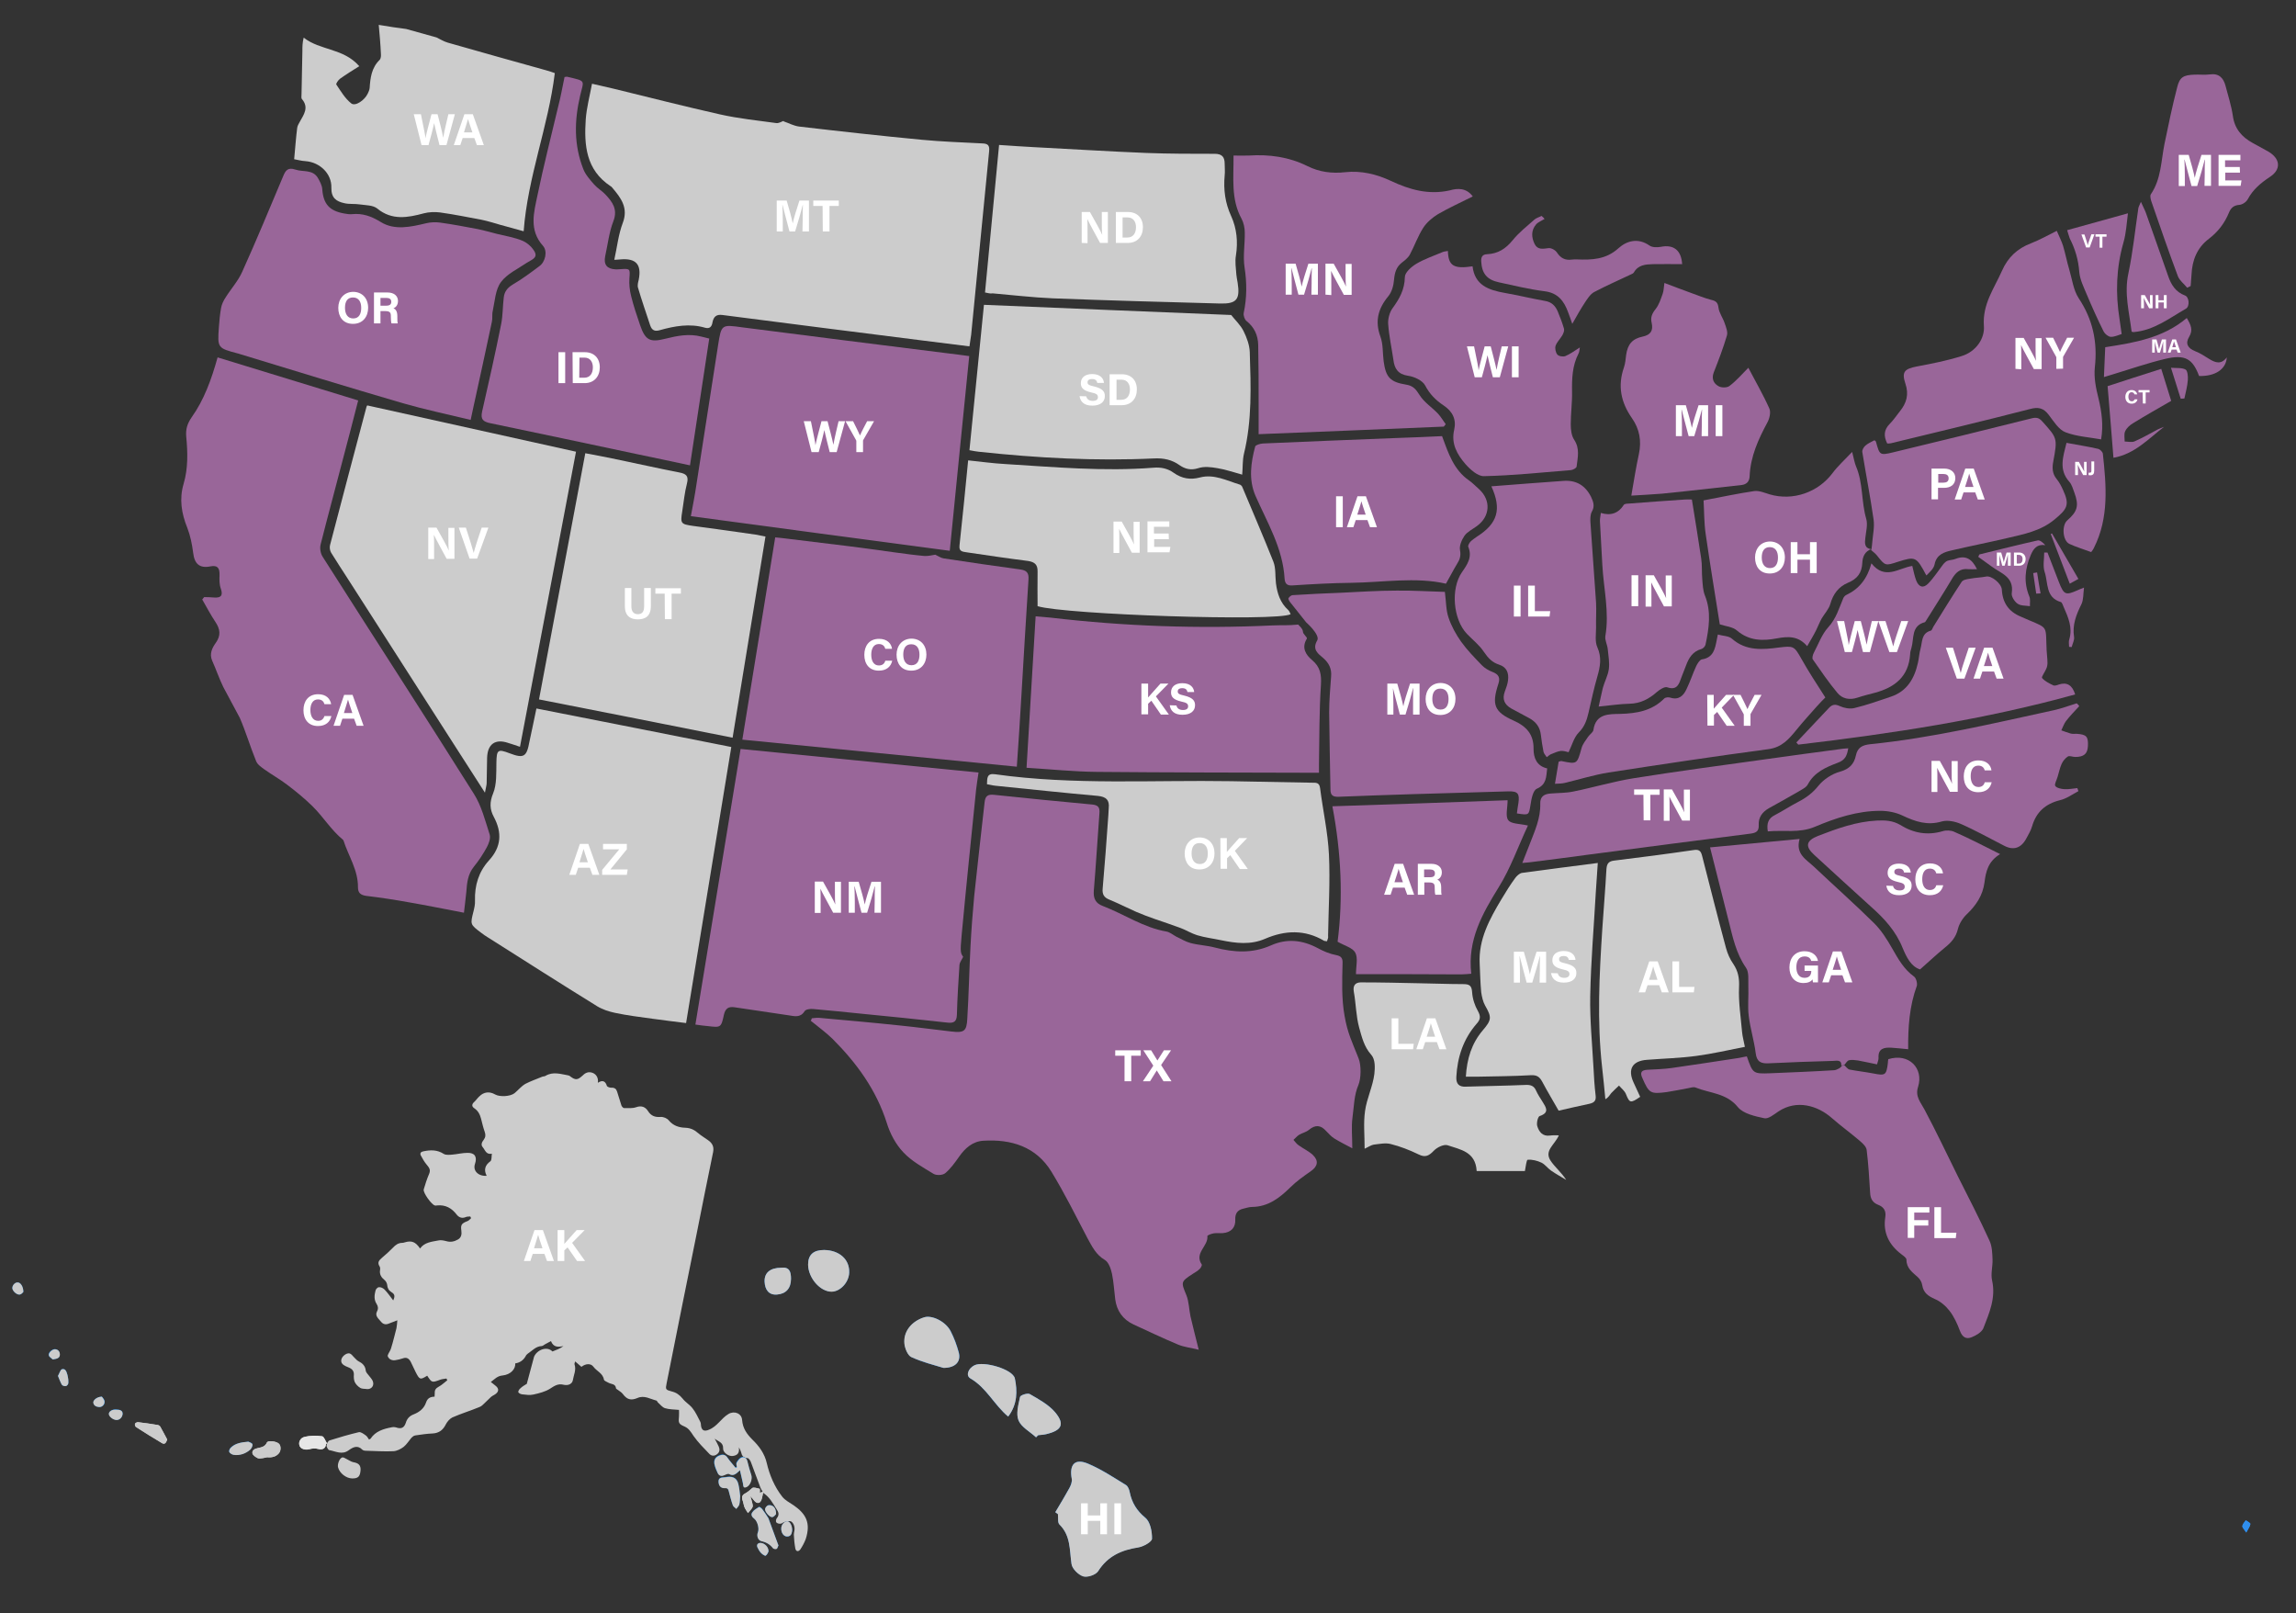 <?xml version="1.0" encoding="UTF-8"?>
<!-- Generator: Adobe Illustrator 27.0.1, SVG Export Plug-In . SVG Version: 6.00 Build 0)  -->
<svg xmlns="http://www.w3.org/2000/svg" xmlns:xlink="http://www.w3.org/1999/xlink" version="1.1" id="Layer_1" x="0px" y="0px" viewBox="0 0 1061.5 745.8" style="enable-background:new 0 0 1061.5 745.8;" xml:space="preserve">
<rect x="0" y="0" width="1061.5" height="745.8" fill="#333333" stroke="none"/>
<style type="text/css">
	.st0{fill:#2F8EED;}
	.st1{fill:#996699;}
	.st2{fill:#CCCCCC;}
	.st3{fill:#027EE7;}
	.st4{fill:#E6E6E6;}
	.st5{fill:#FFFFFF;}
</style>
<path class="st0" d="M1038.5,708.4c1-1.9,1.8-2.9,1.9-4c0-0.5-1.4-1.1-2.1-1.7c-0.6,0.9-1.4,1.7-1.6,2.6  C1036.6,706.1,1037.6,706.9,1038.5,708.4L1038.5,708.4L1038.5,708.4z"></path>
<path class="st0" d="M1038.5,708.4c-1-1.5-1.9-2.3-1.8-3c0.1-0.9,1-1.8,1.6-2.6c0.8,0.6,2.2,1.2,2.1,1.7  C1040.3,705.5,1039.5,706.5,1038.5,708.4L1038.5,708.4L1038.5,708.4z"></path>
<path class="st1" d="M375.3,470.7c1.2-0.1,2.3-0.3,3.5-0.2c12.3,1.1,24.7,2.2,37,3.5c8,0.8,16,1.9,24,2.8c5.9,0.7,7.1-0.1,7.4-5.8  c0.7-11.3,0.9-22.6,1.5-33.9c0.4-7.6,1-15.3,1.7-22.9c1.5-14.4,3.2-28.8,4.8-43.3c0.3-3,1.5-3.8,4.4-3.5c15.2,1.6,30.3,3.1,45.5,4.5  c2.7,0.3,3.4,1.4,3.2,4c-0.9,11.9-1.6,23.9-2.6,35.8c-0.3,3.7,0.9,5.9,4.2,7.1c9.9,3.8,18.8,10,29.4,11.8c1.6,0.3,3.1,1.6,4.6,2.4  c2.2,1,4.2,2.3,6.5,2.9c3.7,1,7.6,1.1,11.3,2.1c8.8,2.3,17.3,2.8,25.9-1c7.4-3.3,14.6-2.5,21.7,1.3c2.8,1.5,5.4,2.6,8.5,3.2  c2.5,0.5,3,1.6,2.9,3.9c-0.2,8.2-0.5,16.1,0.9,24c1.4,8.2,3.4,11.9,6.5,19.8c1.3,3.2,1.2,9.4-0.1,12.4c-2,4.6-2,9.9-2.7,14.9  c-0.6,4.4-0.1,8.9-0.1,14.3c-3-1.6-5.8-3-8.4-4.6c-1.4-0.9-2.5-2.2-3.7-3.4c-2.5-2.8-5-3-8-0.5c-1.2,1-3,1.4-4.4,2.2  c-1,0.6-1.8,1.6-2.7,2.4c0.8,0.9,1.5,1.9,2.4,2.5c2.2,1.6,4.7,2.7,6.6,4.5c2.8,2.7,2.2,5.3-1,7.5c-3.3,2.3-6.7,4.7-9.5,7.5  c-5,4.9-10.2,8.9-17.6,9c-1.4,0-2.8,0.5-4.1,0.8c-2.7,0.6-3.8,2.3-3.7,5c0.2,3.7-1.9,6-5.8,6.3c-1.4,0.1-2.8-0.1-4.2,0.1  c-1.1,0.2-3,0.9-2.9,1.3c0.5,4.6-6.2,7.8-2.6,13.1c0.2,0.3-0.4,1.6-1,2.1c-0.9,0.9-2,1.5-3.1,2.2c-5.7,3.7-5.5,3.8-3,9.9  c1.2,3,1.2,6.5,1.9,9.8c1.1,4.8,2.4,9.7,3.8,15.4c-3.6-0.9-6.8-1.2-9.6-2.4c-7-2.9-13.8-6.2-20.6-9.3c-4.9-2.3-7.7-6.3-8.4-11.6  c-0.5-3.9-0.7-8-1.5-11.8c-0.5-2.3-1.5-5.3-3.3-6.4c-4.1-2.4-5.9-6.2-8-10c-5.4-10.3-10.6-20.8-16.7-30.8  c-7.1-11.6-18.6-15.1-31.5-14.3c-4.9,0.3-8.4,3.4-11.2,7.4c-1.9,2.7-3.9,5.5-6.4,7.6c-1.2,1-4.1,1.1-5.4,0.3c-4.9-3-10.2-5.9-14-10  c-3.5-3.7-6.1-8.6-7.6-13.5c-4.9-15.4-14-27.8-25.2-39c-3.1-3-6.6-5.5-10-8.3C375.2,471.4,375.2,471,375.3,470.7L375.3,470.7  L375.3,470.7z"></path>
<path class="st1" d="M110.9,331.9c2.8,6.5,4.8,13.3,7.5,19.9c0.6,1.6,2.4,2.8,3.9,3.9c3.4,2.4,7.1,4.5,10.4,7  c4.1,3.1,8,6.3,11.7,9.9c5,4.9,8.7,11.1,14.2,15.6c0.1,0.1,0.1,0.2,0.2,0.3c2.3,7.2,6.8,13.7,6.7,21.7c0,2.4,1.1,3.5,3.7,3.9  c6.7,0.8,13.3,1.8,19.9,3c8.2,1.4,16.4,3.1,25.4,4.8c0.3-2.9,0.8-6.3,1.1-9.7c0.3-4.2,0.7-8.1,3.5-11.6c2.3-2.8,4.3-5.9,6-9  c0.9-1.7,1.8-4.1,1.3-5.8c-2.1-6.5-3.8-13.4-7.4-19c-23-36.6-46.6-72.9-69.8-109.4c-1-1.5-1.4-3.9-1-5.6  c3.3-13.1,6.9-26.2,10.3-39.4c2.4-9,4.7-17.9,7.1-27.3c-21.9-6.7-43.4-13.3-65-19.9c-2.9,10.4-6.3,19.7-12,27.7  c-2,2.9-2.8,5.5-2.5,8.9c0.7,7.3,0.9,14.7-1.2,21.8c-2.1,7.1-1,13.7,1.7,20.4c1.4,3.6,2.2,7.6,2.7,11.5c0.6,5.2,3,7.3,8,6.3  c3.2-0.6,4.3,0.6,4.2,4.1c-0.1,2.1-0.1,4.3,0.6,6.2c1,3,0.3,4.3-3,4.1c-1.6-0.1-3.1-0.2-4.7-0.2c-0.3,0.4-0.6,0.7-0.9,1.1  c2,3.5,3.9,7.1,6.1,10.4c2.2,3.3,2.6,6.2,0.2,9.6c-1.7,2.4-3.1,5.1-1.7,8.3c1.8,4,3.2,8.2,5.1,12.1L110.9,331.9L110.9,331.9  L110.9,331.9z"></path>
<path class="st2" d="M362.3,56.1c2.4,0.8,4.7,2.1,7.2,2.4c18.8,2.2,37.7,4.3,56.6,6.1c9.4,0.9,18.8,1.2,28.2,1.7  c2.4,0.1,3.3,0.9,3,3.6c-2.8,28.3-5.5,56.6-8.3,84.8c-0.2,1.6-0.5,3.3-0.8,5.4c-7.3-0.9-14.5-1.8-21.6-2.7  c-30.9-3.9-61.8-7.8-92.6-11.8c-2.8-0.4-4.1,0.8-4.6,3.4c-0.3,1.9-1.2,3.1-3.4,2.5c-7.1-2.1-14.1-0.8-20.9,1.1  c-2.4,0.7-3.7,0.1-4.5-2.2c-1.9-5.8-3.9-11.5-5.6-17.3c-0.4-1.1,0-2.6,0.3-3.8c1.4-7.1-1.3-10-8.4-9.4c-0.8,0.1-1.5,0.1-2.9,0.2  c1.3-5.9,1.9-11.7,3.9-17c2.7-7-0.8-11.6-4.8-16.3c-0.2-0.3-0.5-0.6-0.9-0.8c-11.3-7.5-12.2-18.9-11.4-30.8  c0.4-5.4,1.8-10.6,2.9-16.5c3.6,0.8,6.8,1.6,10,2.3c16.4,4,32.8,8.2,49.3,11.9c8.5,1.9,17.3,2.8,26,4c1,0.1,2.2-0.6,3.2-1  L362.3,56.1L362.3,56.1L362.3,56.1z"></path>
<path class="st1" d="M321.5,473.6c7-42.6,13.9-84.7,20.9-127.4c36.6,3.6,73,7.2,110,10.9c-0.4,2.7-0.8,5.2-1.1,7.7  c-2.3,22.5-4.6,44.9-6.7,67.4c-0.8,8.3-0.4,8.4,0.7,10.1c-0.8,1.6-1.6,2.6-1.7,3.6c-0.5,7.7-1,15.5-1.2,23.2  c-0.1,3.2-1.5,3.9-4.3,3.6c-13.5-1.5-27.1-2.9-40.6-4.2c-7.2-0.7-14.4-1.5-21.6-2.1c-1.3-0.1-3.3,0.1-3.9,1c-2,3.2-4.7,2.3-7.5,1.9  c-8.3-1.3-16.6-2.4-24.9-3.7c-2.8-0.4-4.2,0.5-4.9,3.4c-1.3,6.1-1.5,6-7.5,5.3C325.5,474.2,323.8,473.9,321.5,473.6L321.5,473.6  L321.5,473.6z"></path>
<path class="st1" d="M921,591.9c-0.7-3,0.3-6.4,0.2-9.6c-0.1-3-0.2-6.2-1.4-8.8c-4.6-10.1-9.7-20-14.7-29.9  c-5.1-10.3-10-20.7-15.4-30.8c-1.8-3.4-4.4-6-2.9-10.5c2.6-8.4-4.2-15.7-13.8-12.7c-0.1,0.6-0.2,1.3-0.2,1.9  c-0.7,5.5-1.2,5.8-6.7,4.7c-3.7-0.7-7.3-1.1-11-1.8c-0.9-0.2-1.6-1.3-2.3-1.9l-1.3,0.1c-0.1,0.8-2.3,2-3.5,2.1  c-9.8,0.6-19.6,1-29.4,1.4c-8.2,0.3-8.2,0.2-11-7.8c-1.3,0.2-2.4,0.5-3.5,0.7c-10.5,1.6-20.9,3.2-31.4,4.7  c-3.7,0.5-7.5,0.6-11.2,0.8c-2.6,0.2-3.4,1.2-2.2,3.8c3.1,7.1,3.7,7.5,11.3,6.5c3.3-0.5,6.6-1.2,9.9-1.8c1.1-0.2,2.5-0.7,3.4-0.3  c6.6,2.7,14.3,2.5,19.6,9.1c2.5,3,7.9,4.2,12.2,5.1c1.9,0.4,4.5-1.8,6.6-3.2c8.4-5.5,18-2.7,24.6,3.1c4.2,3.7,8.8,7,13.1,10.7  c1.3,1.1,2.8,2.6,3,4c0.8,6.5,1.2,13.1,1.6,19.7c0.1,2.8,1.1,4.7,3.7,5.7s3.8,2.8,3.3,5.8c-1.1,7.2,1.8,12.8,7.5,17.1  c0.9,0.7,2.3,1.6,2.3,2.5c0,4,2.8,5.8,5.3,8.1c1,0.9,1.8,2.3,2,3.7c0.6,3.6,2.8,5,5.9,6.4c2.6,1.1,5,3.2,6.7,5.4  c2.1,2.7,3.6,6,4.8,9.2c1.1,3,2.9,4.1,5.5,3c2-0.8,4.4-2.2,5.3-4C919.7,606.9,922.8,600,921,591.9L921,591.9L921,591.9z"></path>
<path class="st1" d="M884.9,451.4c-4.7-3.4-7.3-8.1-10.1-13c-2.4-4.2-5.1-8.5-8.5-11.8c-9-8.9-18.5-17.3-27.7-26  c-3.5-3.3-8.6-5.8-6.6-12.8c-14.2,1.3-27.6,2.6-41.4,3.9c3,12,5.8,23,8.6,34c1.9,7.5,3.4,15,8,21.6c1.5,2.1,1,5.7,1.1,8.6  c0.2,4.6-0.4,9.3,0.2,13.8c0.7,5.8,2.5,11.4,3.2,17.1c0.5,4.1,2.5,4.9,6.1,4.7c9.8-0.5,19.6-0.8,29.5-1.1c1.7,0,4.1-0.8,4,2.1  l1.3-0.1c0.7-0.8,1.3-2,2.2-2.3c1.3-0.3,2.8-0.1,4.2,0.1c2.9,0.5,5.7,1.2,8.8,1.8c0.3-1.2,0.7-2,0.7-2.9c-0.3-4.5,2.6-5,6-4.8  c2.5,0.2,5,0.4,7.7,0.7c-0.1-10.3,0.6-20,4-29.3C886.5,454.5,885.9,452.1,884.9,451.4L884.9,451.4L884.9,451.4z"></path>
<path class="st2" d="M248,327.5c30.1,5.9,59.9,11.8,90.1,17.8c-7,42.6-13.9,84.9-20.9,127.6c-5.5-0.7-10.6-1.3-15.6-2  c-5.8-0.8-11.5-1.5-17.2-2.7c-2.8-0.6-5.7-1.5-8.2-3c-17-10.5-33.9-21.3-50.8-32c-1-0.6-2-1.3-2.9-2c-5.2-3.9-5.1-3.9-3.6-9.9  c0.4-1.6,0.8-3.3,0.7-5c-0.2-7,1.7-13.3,6.4-18.5c5.8-6.3,6.2-12.9,2.3-20.2c-1.9-3.5-2-6.8-0.3-10.9c1.7-4.2,1.4-9.3,1.5-14.1  c0.1-6,0.6-6.5,6.1-4.4c6.6,2.5,7.9,1.7,9.2-5.5C245.8,337.9,246.9,333,248,327.5L248,327.5L248,327.5z"></path>
<path class="st2" d="M240.4,345.2c-2.3-0.8-3.9-1.3-5.5-1.8c-5.9-2-9.5,0.5-9.7,6.9c-0.1,3.9-0.1,7.8-0.2,11.6  c0,1.1-0.4,2.2-0.8,4.5c-4.8-7.5-9.1-14.1-13.3-20.7c-16.6-25.9-33.2-51.8-49.8-77.7c-2.7-4.2-5.4-8.3-8-12.5  c-0.6-1-0.8-2.5-0.5-3.6c5.5-21.2,11.2-42.5,16.8-63.7c0.1-0.5,0.5-0.9,0.4-0.8c32.1,7.1,64,14.2,96.5,21.4  C257.8,254.1,249.1,299.4,240.4,345.2L240.4,345.2z"></path>
<path class="st1" d="M358.4,248.4c1.9,0.2,3.3,0.3,4.7,0.5c9.8,1.2,19.7,2.4,29.5,3.6c7.2,0.9,14.3,1.9,21.5,2.9  c4.4,0.6,8.8,1.2,13.3,1.6c1.8,0.1,3.7-0.4,5-0.6c1.5,0.7,2.6,1.5,3.8,1.7c11.7,1.8,23.5,3.5,35.3,5.1c3.1,0.4,4.2,1.5,4,4.6  c-1.2,18-2.2,36.1-3.3,54.1c-0.6,10.5-1.3,21.1-2.1,32.5c-42.3-4.2-84.4-8.3-126.9-12.5C348.3,310.4,353.3,279.6,358.4,248.4  L358.4,248.4L358.4,248.4z"></path>
<path class="st1" d="M448.1,164.6c-3,30-6,59.5-9,90c-40-5.3-79.5-10.6-119.7-16c1-5.3,1.9-10,2.6-14.8c3.4-21.4,6.6-42.9,10-64.3  c1.5-9.6,1.6-9.5,11.1-8.2c31.6,4.1,63.2,8,94.9,12C441.3,163.7,444.6,164.1,448.1,164.6L448.1,164.6L448.1,164.6z"></path>
<path class="st1" d="M217.6,194.1c-10.8-2.6-21.2-4.8-31.3-7.7c-25.3-7.4-50.4-15.1-75.6-22.8c-0.2-0.1-0.5-0.2-0.7-0.2  c-9.4-2.5-9.5-2.5-8.8-12.2c0.2-3,0.5-5.9,1-8.8c0.3-1.7,1.1-3.4,2.1-4.9c2.5-4,5.8-7.6,7.7-11.9c6.6-14.6,12.7-29.4,18.9-44.1  c1.1-2.7,2.2-4.3,5.7-3.1c3.5,1.2,8-0.2,10.4,3.9c0.9,1.6,1.9,3.4,2,5.2c0.5,6.8,3.3,10,10.2,11.2c1.1,0.2,2.3,0.4,3.5,0.3  c4.9-0.5,8.9,0.9,13.3,3.6c6.4,4,13.9,2.3,21,0.6c2.1-0.5,4.4-0.6,6.5-0.3c5.8,0.8,11.6,1.9,17.4,3c3,0.6,5.9,1.5,8.8,2.2  c4,1,8.1,1.6,11.9,3.2c2.3,1,4.6,3.1,5.7,5.3c1.3,2.8-1.9,3.6-3.8,4.9c-4.1,2.8-9.1,5.1-11.9,8.9c-2.6,3.5-2.8,8.8-3.8,13.4  c-0.4,1.6,0,3.4-0.4,5c-2.8,13.2-5.7,26.5-8.6,39.7C218.5,190.1,218.1,191.7,217.6,194.1L217.6,194.1L217.6,194.1z"></path>
<path class="st2" d="M249.2,323.3c7.2-38.1,14.2-75.7,21.4-113.8c4.8,0.9,9.6,1.8,14.3,2.8c9.7,2,19.4,4.2,29.2,6.1  c3.1,0.6,4.4,1.6,3.5,5.1c-1.1,4.2-1.5,8.6-2.2,13c-0.9,5.5-0.6,5.8,5,6.6c9.9,1.3,19.7,2.7,29.5,4.1c1.1,0.2,2.2,0.5,4,0.8  c-5,30.9-10.1,61.6-15.2,93C308.8,335,279.1,329.2,249.2,323.3L249.2,323.3z"></path>
<path class="st1" d="M602.4,292.1c0,1,2.1,2.5,1.8,3.1c-2.6,4.2-0.5,7.5,2.4,9.9c3.8,3.2,4.4,6.7,4.1,11.5  c-0.8,12.1-0.7,24.3-0.9,36.4c0,1.3,0,2.5,0,4.2h-4.1c-32.8-0.1-65.7-0.1-98.5-0.4c-10.7-0.1-21.3-1.2-32.6-1.9  c1.4-23.6,2.8-46.5,4.2-70c2.5,0.2,4.8,0.4,7,0.6c34.1,4,68.3,5.2,102.5,3.6c5.2-0.2,6.7,0.1,11.9-0.4  C600.2,288.9,602.4,290.5,602.4,292.1L602.4,292.1L602.4,292.1z"></path>
<path class="st1" d="M680.9,90.8c-5.8,2.9-11.1,5.3-16.1,8.2c-2.6,1.6-5.2,3.8-6.8,6.3c-2.5,3.9-4,8.3-6.2,12.4  c-0.8,1.5-2.4,2.7-3.8,3.8c-2.5,2-3.2,4.6-3.5,7.8c-0.2,2.6-1,5.7-2.7,7.7c-4.7,5.7-6.2,11.5-3.6,18.6c1.3,3.5,1,7.6,1.5,11.4  c1,7.4,3,9.6,10.4,10.8c3.2,0.5,4.5,2.1,6.2,4.8c2.1,3.4,5.8,5.7,8.6,8.7c1.3,1.4,2.3,3.2,3.5,4.8c-0.3,0.4-0.6,0.7-0.9,1.1  c-28.6,1.2-57.2,2.4-85.6,3.5c0-5.1,0-9.6,0-14.2c0-9,0-18.1-0.2-27.1c-0.1-4.4-1.8-8.2-5.5-11.1c-0.8-0.7-1.4-2.5-1.2-3.6  c1.5-7,1.5-14,0.4-21.1c-0.8-5.2,0.2-10.8,0.1-16.1c0-2.1-0.5-4.5-1.5-6.4c-5-9.1-3.6-19-3.7-29.2c2.4,0,4.8,0.1,7.1,0  c9.4-0.6,18.5,0.6,27.1,4.9c5.4,2.7,11.3,3.5,17.4,2.8c7.4-0.8,14.5,0.9,21.1,4c8.7,4.1,17.5,6.6,27.3,4.4  C673.7,87,677.9,86.7,680.9,90.8L680.9,90.8L680.9,90.8z"></path>
<path class="st2" d="M448.2,208.1c2.3-23,4.5-45.4,6.7-67.2c38.5,1.6,76.7,3.2,114.3,4.7c1.8,2.3,4.3,4.6,5.7,7.4  c1.5,3,2.8,6.5,2.9,9.8c0.5,15.7,1.1,31.5-2.7,47c-0.7,3-0.5,6.3-0.8,9.6c-4.1-1.1-7.7-2.4-11.5-3c-2.9-0.5-6.1-0.9-8.8,0  c-3.4,1.1-6.1,0.4-8.7-1.4c-3.5-2.5-7.3-3.3-11.7-3.1c-27.1,1.3-54.2-0.2-81.2-3.1C451.2,208.7,449.9,208.4,448.2,208.1L448.2,208.1  L448.2,208.1z"></path>
<path class="st1" d="M261,35.6c0.8-0.1,1.1-0.2,1.3-0.1c8.9,2.1,7.6,1.4,5.9,8.8c-2.7,11.5-2.9,22.8,1.5,33.9c1,2.6,3.1,4.9,5,7.1  c1.5,1.7,3.6,2.9,5.2,4.6c3.2,3.4,5.8,6.8,3.7,12.3c-2,5.1-2.6,10.8-3.8,16.2c-0.8,3.9,0.8,5.9,4.7,6.1c0.9,0.1,1.8-0.1,2.7-0.1  c4.2-0.3,4.1,0,3.8,4.2c-0.2,2.7,0.1,5.6,0.8,8.3c1.1,4.5,2.6,8.9,4.1,13.3c2.4,7,4.5,8.2,11.6,6.4c5.6-1.4,11.1-2.5,16.8-1  c1.1,0.3,2.2,0.5,3.6,0.9c-3,19.5-5.9,38.9-8.9,58.6c-8.3-1.8-16.5-3.5-24.6-5.2c-22.6-4.8-45.2-9.6-67.8-14.3  c-3.3-0.7-4.5-1.8-3.7-5.4c3.1-13.5,6.1-26.9,8.8-40.4c0.8-4,0.7-8.2,1.2-12.3c0.3-2.7,1.7-4.5,4.2-6c4.3-2.5,8.3-5.5,12.3-8.5  c2.7-1.9,3.9-6.9,1.6-9.4c-6.6-7.4-4.1-15.6-2.5-23.4c2.8-13.6,6.3-27.1,9.5-40.7C259.2,45,260,40.3,261,35.6L261,35.6L261,35.6z"></path>
<path class="st2" d="M479.7,280.2c0-5.3-0.1-10.6,0-15.9c0.1-3.3-1.3-4.5-4.4-5c-9.5-1.2-18.9-2.6-28.4-4c-1.8-0.3-3.6-0.3-3.3-3.1  c1.4-13,2.7-25.9,4-39.4c5.9,0.6,11.5,1.4,17.1,1.7c22.8,1.4,45.6,3.5,68.5,1.7c3.5-0.3,6.6,0.3,9.5,2.4c3.7,2.6,7.6,3.3,12.1,2.1  c6.5-1.7,12.4,1.5,18.4,3.3c0.4,0.1,0.9,0.6,1.1,1c4.8,11.5,9.8,23,14.4,34.6c1.2,3,0.8,6.6,1.2,10c0.6,4.7,2,9.1,5.7,12.4  c0.5,0.5,0.8,1.3,1.1,1.9C590.6,287.4,492.5,284.1,479.7,280.2L479.7,280.2L479.7,280.2z"></path>
<path class="st2" d="M187.8,13.4c4.7,1.3,9.3,2.6,14,3.9c1.7,0.8,3.4,1.9,5.2,2.4c15.1,4.3,30.3,8.6,45.5,12.8  c1.5,0.4,2.9,0.9,4,1.3c-3,24.7-12.5,47.8-14.4,73.1c-3.6-1-7.2-2-10.9-3c-2.8-0.8-5.6-1.7-8.5-2.3c-6.4-1.2-12.8-2.5-19.3-3.4  c-2.4-0.3-5.1-0.2-7.4,0.4c-7.5,2-14.7,3.4-21.6-2.2c-1.9-1.6-5.3-1.5-8-1.9c-2.4-0.4-4.9,0-7.3-0.6c-3.6-0.8-6-2.4-5.9-7.1  c0.2-6.6-5.4-11.8-11.9-12.3c-2-0.1-4-0.7-5.3-0.9c0.5-5.2,0.8-9.8,1.4-14.5c0.1-0.9,0.7-1.9,1.2-2.8c1.9-3.4,4.3-6.6,1-10.5  c-0.4-0.4-0.2-1.4-0.2-2.2c0.1-6.7,0.3-13.3,0.4-19.9c0-2,0-4,0.6-6.3c7.6,6,18.4,4.8,25.7,13.2c-3.2,2-6.1,3.8-8.9,5.8  c-0.8,0.6-2,2.3-1.7,2.7c2.1,3.1,4,6.4,6.9,8.7c1.9,1.5,6.2-1.5,7.6-4.5c0.4-0.8,0.8-1.7,0.9-2.6c0.3-4.8,0.9-9.4,4.6-13  c0.6-0.6,0.7-1.9,0.6-2.9c-0.2-4.5-0.6-8.9-1-13.3C179.8,12.3,183.8,12.9,187.8,13.4L187.8,13.4L187.8,13.4z"></path>
<path class="st2" d="M455.4,135.2c2.2-22.8,4.3-45.1,6.5-68.2c5.4,0.4,10.5,0.7,15.8,1c17.4,0.9,34.8,2,52.2,2.7  c10.6,0.4,21.2,0.4,31.7,0.4c3.4,0,4.6,1.5,4.6,4.6c0,1.8,0.2,3.6,0,5.4c-0.6,6.6,0.2,12.7,3,18.8c2.6,5.7,3.2,11.9,2.2,18.2  c-0.5,2.9,0,5.9,0.2,8.8c0.1,1.3,0.4,2.5,0.6,3.8c1.2,7.7-0.5,9.8-8.1,9.6c-25.8-0.7-51.6-1.4-77.4-2.4c-9.3-0.4-18.5-1.5-27.8-2.3  C457.9,135.8,456.9,135.5,455.4,135.2L455.4,135.2L455.4,135.2z"></path>
<path class="st1" d="M603.9,287.7c-2.5-3.1-4.9-6.2-7.4-9.3c-0.4-0.5-1-1.5-0.8-1.9c0.4-0.6,1.2-1.4,2-1.4  c7.4-0.5,14.7-0.8,22.1-1.1c8.6-0.4,17.3-1,25.9-1c7.4-0.1,14.9,0.4,22.3,0.6c0.6,4.6,0.5,8.5,1.7,11.9c1.3,3.9,3.4,7.7,5.8,11.1  c2.8,3.9,6.3,7.5,9.7,11c1.3,1.3,3,2.3,4.8,3c2.9,1.1,3.7,2.7,2.7,5.6c-3.1,9.5-1.9,12.9,7.1,16.9c6,2.7,9.3,6.4,9.2,13.1  c0,4.2,1.5,7.9,6.3,9c-0.5,3.9-0.2,7.4-4.8,9.4c-1.8,0.8-2.5,4.8-2.9,7.4c-0.8,4.8-0.6,4.9-6.3,4c0.2-1.6,0.4-3.2,0.7-4.8  c0.6-4.3-0.2-5.5-4.6-5.4c-14.8,0.4-29.7,0.9-44.5,1.3c-11.3,0.4-22.7,0.7-34,1.2c-2.7,0.1-3.8-0.7-3.8-3.4  c-0.2-11.9-0.5-23.7-0.6-35.6c0-5.5,0.5-11.1,0.9-16.6c0.3-3.5-0.9-6.1-3.6-8.5c-2.4-2-5.3-4-2.8-8.2  C610.4,293.4,603.9,287.7,603.9,287.7L603.9,287.7L603.9,287.7z"></path>
<path class="st2" d="M613.5,435.1c-0.6-0.1-1-0.1-1.3-0.2c-8.9-5.3-18.1-4.9-27.2-1c-6.9,3-13.6,2.1-20.5,0.7  c-3.7-0.8-7.4-1.2-11-2.3c-2.6-0.8-5-2.3-7.6-3.3c-4-1.5-8-2.8-12-4.2c-2.9-1-5.8-2.1-8.6-3.3c-4.1-1.8-8.2-3.9-12.3-5.6  c-2.6-1-3.5-2.5-3.2-5.3c1-11.2,1.8-22.4,2.6-33.6c0.1-1.2,0.1-2.3,0.2-3.5c0.4-3.7-1.2-5.2-5-5.6c-15.8-1.4-31.6-3.1-47.4-4.7  c-1.2-0.1-2.5-0.5-3.9-0.7c0.1-2.8-0.1-5.2,3.8-4.6c36.3,5.1,72.8,2.6,109.2,3.2c12.4,0.2,24.8,0.5,37.2,0.7c1.8,0,3.5-0.2,3.8,2.5  c1.3,10.2,3.6,20.4,4.1,30.7c0.6,12.5-0.2,25-0.4,37.6C614.2,433.3,613.8,434.2,613.5,435.1L613.5,435.1L613.5,435.1z"></path>
<path class="st1" d="M669.4,116c0.2,6.9,2.7,8.4,11.4,7.1c1,8.7,7.4,11,14.9,12.3c6.2,1.1,12.4,2.6,18.6,3.7  c3.1,0.5,4.8,2.3,5.9,4.9c1.1,2.6,2.1,5.3,2.9,8c0.2,0.9-0.3,2.1-0.8,3c-1,1.7-2.5,3.1-3.1,4.8c-0.4,1.2,0,3.1,0.8,4.1  c0.7,0.8,2.7,1.1,3.7,0.7c2.2-0.9,4.2-2.4,6.7-4c-0.2,1.1-0.2,2.1-0.6,2.8c-2.9,5.6-3.1,11.6-3,17.7c0.1,5-0.6,10-0.6,15  c0,2.4,0.3,5.3,1.6,7.2c2.7,4.1,1.6,8.2,1.1,12.4c-0.1,0.7-1.7,1.5-2.6,1.6c-13.4,1.1-26.8,2.5-40.2,2.8c-2.9,0.1-6.4-3.1-8.6-5.6  c-3.8-4.4-6.7-9.4-5.2-15.8c1.1-4.8-0.7-8.5-4.9-11.3c-3.6-2.4-6.4-5.2-8.5-9.2c-1.2-2.3-5-4.1-7.9-4.5c-4.7-0.7-6.3-3.3-6.8-7.4  c-0.8-5.5-2-10.9-2.4-16.4c-0.2-2.4,0.6-5.5,2-7.4c3.2-4.4,5.6-8.6,5.7-14.4c0-2.1,2.9-4.7,5.2-6.1c3.8-2.3,8.1-3.7,12.3-5.5  C667.7,116.2,668.5,116.2,669.4,116L669.4,116L669.4,116z"></path>
<path class="st1" d="M666.7,201.6c2.9,7.9,5.4,15.6,12.5,20.5c1.7,1.2,3.1,2.7,4.7,4.1c5.5,5.1,5,12.5-1,16.9  c-2,1.5-4.4,2.6-5.8,4.5c-1.3,1.9-2.5,4.7-2.1,6.7c0.5,2.6-0.1,4.4-1.4,6.4c-1.7,2.8-3.2,5.8-5.1,9.1c-14.1-3.2-28.9-0.6-43.7-0.4  c-9.1,0.1-18.1,0.6-27.2,1.2c-2.6,0.2-3.5-0.8-3.7-3.1c-0.8-14.1-8-25.9-13.5-38.4c-3.2-7.5-2.1-15.2-0.1-22.7  c0.2-0.7,2.2-1.3,3.5-1.4c20.3-0.9,40.5-1.7,60.8-2.5C652.1,202.3,659.6,201.9,666.7,201.6L666.7,201.6L666.7,201.6z"></path>
<path class="st1" d="M689.5,224.8c11.2-0.9,22.2-1.7,33.1-2.5c6-0.5,10.3,2,13,7.4c1.1,2.3,1.8,4.4,0.3,6.9  c-0.7,1.4-0.7,3.3-0.6,4.9c0.8,12.4,1.8,24.7,2.6,37.1c0.2,3.8-0.1,7.7,0,11.5c0,3.1-0.6,6.5,0.6,9.1c2.1,4.7,1.3,9,0,13.5  c-1.6,5.5-2.8,11.2-4.1,16.8c-0.8,3.4-1.8,6.4-4.5,9.1c-2.2,2.2-3.1,5.8-4.7,9.1c-0.9-0.2-2.3-0.7-3.6-0.6c-1.5,0.2-3,0.9-4.5,1.5  c-0.7,0.3-1.3,0.9-2,1.4c-0.5-0.8-1.3-1.6-1.5-2.5c-0.5-2.5-0.9-5.1-1.2-7.7c-0.4-3.7-2.3-6.2-5.5-7.9c-2.7-1.5-5.5-2.9-8.2-4.4  c-3.1-1.8-4.3-4.2-3-7.8c0.6-1.7,1.3-3.4,1.5-5.2c0.4-3.4-0.5-6.1-4.2-7.3c-3.1-1-5-3-6.9-5.8c-2.1-3.2-5.2-5.6-7.9-8.4  c-6.4-6.7-7.6-20.9-2.3-28.5c2.5-3.6,4.9-7,2.9-11.8c-0.2-0.5,0.5-1.7,1-2.3c0.9-0.9,2-1.6,3.1-2.4  C692.5,241.9,694.3,235.3,689.5,224.8L689.5,224.8L689.5,224.8z"></path>
<path class="st1" d="M616,372.7c27.4-0.9,54.2-1.8,81-2.8c0,3.6-1.1,7.4,0.3,9.2c1.3,1.8,5.2,1.6,9.1,2.5c-4.5,9.6-8,19.7-13.5,28.5  c-7.6,12.3-14.5,24.4-12.7,40c-1.5,0.1-3,0.3-4.5,0.3c-9.2,0-18.4-0.1-27.5-0.1c-7,0-14,0-21.3,0c0-3.7,1-7.4-0.3-9.9  c-1.2-2.3-4.9-3.2-8.2-5.1C621,415.3,620.1,394.3,616,372.7L616,372.7L616,372.7z"></path>
<path class="st2" d="M806.7,483.9c-7.7,1.5-15,3.2-22.5,4.2c-7.5,1-15.2,1.2-22.8,1.8c-6.8,0.5-9,4.4-6.1,10.6c1,2.2,2,4.4,3,6.5  c-4.5,3.1-4.9,2.9-6.6-1.3c-0.6-1.5-2.1-2.6-3.2-3.9c-1.2,1.2-2.5,2.3-3.6,3.5c-0.7,0.8-1.1,1.9-2.7,2.8c-0.5-4.9-0.9-9.8-1.5-14.7  c-2.4-21.4-1.3-42.8,0.1-64.2c0.6-9.1,1.4-18.3,1.9-27.5c0.2-2.5,1-3.6,3.6-3.9c12.3-1.5,24.6-3.1,36.9-4.9c2.7-0.4,3.3,0.9,3.8,3  c3.6,14.1,7.2,28.3,11,42.4c0.7,2.5,1.8,5.1,3.3,7.2c2.3,3.4,2.9,6.7,2.7,10.8c-0.3,6.9,0.8,13.8,1.4,20.7  C805.6,479.2,806.2,481.2,806.7,483.9L806.7,483.9L806.7,483.9z"></path>
<path class="st2" d="M720.7,524.8c-2,4.5-6.8,7-3.9,11.6c2,3.1,5.1,5.5,7.3,9c-2.3-1.4-4.7-2.7-7-4.3c-1.6-1.1-2.8-2.9-4.5-3.7  c-1.9-0.9-4.3-1.5-6.3-1.3c-0.6,0-0.9,3.3-1.3,5.2h-22.3c-0.5-9-7.6-9.9-13.4-11.9c-1.7-0.6-4.8,0.9-6.3,2.4  c-2.2,2.3-3.9,3.5-7.2,1.8c-4.1-2-8.5-3.7-12.9-4.8c-2.4-0.6-5.2,0-7.8,0.3c-1.2,0.2-2.3,1-4.2,1.9c0-6.3-0.6-12,0.2-17.5  c0.8-5.8,3.6-11.3,4.3-17.1c0.3-2.8,0.5-6.7-1.5-8.9c-3.3-3.7-4.3-8.2-5.5-12.4c-1.5-5.4-1.5-11.2-2.5-16.7  c-0.5-2.9,0.7-4.2,3.1-4.3c9.3,0,17.6,0.2,26.9,0.4c6.8,0.1,13.7,0.4,20.5,0.4c2.9,0,4,0.6,4.2,3.8c0.2,3,1.2,6.1,2.7,8.7  c1.3,2.4,1.2,3.8-0.6,5.8c-6.1,7-8.9,15.3-9.4,24.5c-0.2,3.3,1.2,4.8,4.5,4.6c9.2-0.3,18.3-0.4,27.5-0.8c2.4-0.1,3.9,0.4,4.9,2.7  c0.8,1.8,1.9,3.4,2.9,5c1.6,2.6,3.5,5.1-1.3,6.7c-0.8,0.3-1.5,3.2-1.1,4.6c0.8,2.6,2.4,4.9,5.9,4.4  C718,524.7,719.3,524.8,720.7,524.8z"></path>
<path class="st1" d="M950.9,106.7c1.1,2.6,2.2,4.7,2.9,6.9c1.1,3.7,1.8,7.4,2.9,11.1c1.3,4.4,1.9,9.4,4.3,13.1  c6.6,9.9,8.8,20.3,7.5,32c-0.5,4.7,0.5,9.7,1.7,14.4c1.5,6.3,2.3,12.3,1.2,18.9c-5.5-1-11.3-1.3-16.5-3.3c-3.1-1.2-5.4-5-7.7-8  c-2.4-3.2-4.8-3.8-8.8-2.7c-21.3,5.5-42.8,10.6-64.2,15.8c-0.5,0.1-1,0.1-1.7,0.1c-1.6-3.3-1.7-6.2,1.2-9.1c1.7-1.7,3.1-3.8,4.6-5.7  c3.2-3.9,4.3-7.9,2.6-12.9c-1.8-5.4-0.4-6.8,5.3-7.9c7-1.3,14-2.7,20.7-4.8c6.6-2,10.8-8.1,10.3-14c-0.7-10.1,4.8-17.3,8.4-25.5  c2.7-6.1,7-10.2,13.3-12.6C943,110.9,946.9,108.7,950.9,106.7L950.9,106.7L950.9,106.7z"></path>
<path class="st2" d="M738.7,398.9c-0.3,4.9-0.6,9.1-0.9,13.3c-0.9,16.1-2.3,32.2-2.6,48.3c-0.2,10.9,0.9,21.9,1.5,32.8  c0.2,4.4,0.5,8.8,1,13.1c0.3,2.3-0.6,3.3-2.8,3.8c-4.6,1-9.2,2-14.3,3.2c-2.3-4.1-5.1-8.7-7.6-13.4c-1.2-2.2-2.4-3.1-5.1-3  c-8.4,0.5-16.8,0.5-25.2,0.7c-1.5,0-3,0-5,0c0.5-8.3,2.7-15.4,7.8-21.4c4.2-4.9,4.2-6.1,1.1-11.5c-1-1.8-1.5-4.1-1.8-6.2  c-0.4-4.3-0.5-8.7-0.7-13.1c-0.6-11.3,4.6-20.7,10.1-29.9c2-3.3,4-6.6,6.3-9.7c0.7-1,2-2.2,3.1-2.4  C715.1,401.9,726.5,400.5,738.7,398.9L738.7,398.9L738.7,398.9z"></path>
<path class="st1" d="M961.3,326.4c-2.1,2.3-4.3,4.5-6.2,7c-0.9,1.2-1.4,2.8-2.1,4.2c1.5,0.5,2.9,1.1,4.4,1.5  c0.9,0.2,1.8,0.1,2.7,0.1c4.6,0.3,5.4,1.3,5.2,5.7c-0.2,3.6-1.9,5-5.9,5c-1.2,0-2.6-0.7-3.4-0.2c-1.2,0.8-2.3,2.1-2.9,3.5  c-0.8,1.8-1.2,3.9-1.8,5.8c-0.4,1.5-1.6,3.5-1.1,4.3c0.7,1,2.8,1.4,4.3,1.5c2,0.1,3.9-0.3,5.9-0.5c0.2,0.5,0.3,0.9,0.5,1.4  c-2.8,1.5-5.5,3.5-8.6,4.2c-6.7,1.7-10.9,5.5-12.8,12c-0.6,2.1-1.8,4-2.8,5.9c-2.4,4.3-5.9,5.4-10.2,3.1  c-6.7-3.4-13.2-7.1-20.1-10.1c-2.6-1.1-6-1.8-8.6-1.1c-6.7,2-12.3,0.1-18.2-2.7c-3.1-1.5-6.9-2.2-10.3-2.2  c-10.6,0-20.6,3.3-30.3,7.4c-7.1,3-14.4,1.4-21.7,2.1c-0.6-3.6,0.2-6,3.2-7.5c3.7-1.9,7.1-4.2,10.8-6.1c3.7-1.9,6.8-4.2,9.5-7.6  c2.4-2.9,6.2-5.4,9.9-6.4c4.3-1.2,6.5-3.6,7.3-7.4c0.8-3.9,3.1-4.9,6.7-5.3c28.7-2.9,56.7-9.6,84.8-15.7c3.6-0.8,7.1-2.1,10.6-3.2  C960.6,325.5,961,326,961.3,326.4L961.3,326.4L961.3,326.4z"></path>
<path class="st1" d="M865.2,254c0.2-1.1,0.3-2.2,0.4-3.4c0.3-3.5,1.1-7.1,0.6-10.5c-1.5-10.4-3.5-20.7-5.2-31.1  c-0.2-0.9,0.6-2.3,1.4-3c1.2-1.1,2.8-1.7,4.2-2.5c0.4,0.3,0.7,0.5,0.7,0.7c1.7,6.1,1.7,6.4,7.9,4.9c21.3-5.1,42.7-10.4,64-15.7  c2.2-0.6,3.5-0.3,5,1.4c6.9,7.7,7.1,7.7,5.1,18.4c-0.6,3.1-0.5,5.8,1.6,8.3c1.2,1.5,2.1,3.2,2.9,5c3.2,6.9,1.9,8.8-3.9,13.6  c-6.5,5.4-14.2,6.8-21.8,8.6c-8.5,2-17.2,3.7-25.7,5.7c-3.6,0.8-7.1,1.9-8,6.5c-0.4,2-2.3,3.6-3.8,5.1c-4.6-8.7-5-8.9-13.2-6.3  c-5.8,1.9-5.8,1.9-9.6-2.9c-0.8-1-1.8-1.7-2.8-2.6L865.2,254L865.2,254L865.2,254L865.2,254z"></path>
<path class="st1" d="M808.3,170c3.4,6.5,6.9,12.5,9.7,18.8c0.8,1.7,0.1,4.7-0.9,6.5c-4.2,7.8-7.8,15.7-8.2,24.8  c-0.1,2.5-1.4,3.8-3.7,4.1c-5.1,0.6-10.3,1.1-15.4,1.7c-7.2,0.8-14.3,1.6-21.5,2.3c-4.7,0.4-9.4,0.6-14.1,0.9  c1.2-7,2.2-13.2,3.5-19.2c1.3-6.1,0.3-11.6-3.2-16.6c-5.1-7.3-6.7-14.9-3.7-23.5c0.6-1.8,0.8-3.8,1-5.7c0.7-4.9,2.8-7.5,7.6-8.5  c3.8-0.8,5-2.8,4.2-6.4c-0.6-2.5,0.2-4.3,1.8-6.3c1.6-2,2.4-4.6,3.3-7.1c0.5-1.4,0.5-2.9,0.8-5c4.5,1.7,8.4,3.2,12.3,4.6  c3.1,1.1,6.2,2.4,9.3,3.2c2.2,0.5,3.1,1.2,3.4,3.6c0.3,2.5,2.1,4.8,2.9,7.3c0.6,1.8,1.5,3.9,1,5.6c-1.7,5.8-3.9,11.5-6.1,17.1  c-1.1,2.9,0,5.1,2.2,6.3c1.3,0.8,4,0.8,5.1-0.1C802.8,176,805.4,172.9,808.3,170L808.3,170L808.3,170z"></path>
<path class="st1" d="M865.2,253.8c-3,1-4.1,3.6-4.2,6.3c-0.2,4.7-2.3,7.5-6.7,9.3c-4.2,1.8-6.8,5.1-8.1,9.8c-0.7,2.4-2.7,4.5-4,6.7  c-1,1.8-1.7,3.7-2.6,5.5c-1.2,2.4-2.6,4.7-4.1,7.3c-4.1-4.8-8.7-4.6-14.1-3.6c-6.3,1.2-12.7,1.2-18.3-3.6c-2-1.8-5.4-2-8-2.9  c-2.2-13.9-4.5-27.7-6.5-41.6c-0.8-5.4-0.7-10.9-1-15.7c8.5-1.6,15.9-3.2,23.4-4.3c2.3-0.3,4.8,0.8,7.1,1.5  c10.8,3.2,22.5-0.9,29.2-9.9c2.4-3.2,5.5-6,9-9.7c0.8,3.1,1.1,5,1.8,6.7c3.3,7.7,2.4,16.3,4.7,24.2c0.8,2.7-0.1,5.9-0.4,8.8  c-0.3,2.5-0.5,4.8,2.8,5.3l-0.1-0.1L865.2,253.8L865.2,253.8L865.2,253.8z"></path>
<path class="st1" d="M794.2,293.3c2.4,0.7,5.1,0.6,6.6,2c6.5,5.7,14.2,5,21.7,4c6.6-0.8,7-0.7,10.2,5c3.4,6.1,7.3,12,11.2,18.1  c-1,1-2.6,2.6-4,4.2c-3.1,3.5-6.3,7-9.3,10.7c-3.5,4.3-6.8,8.2-13.1,9c-24.7,3.3-49.3,7-73.9,10.8c-6.8,1.1-13.5,3.2-20.2,4.8  c-1.2,0.3-2.5,0.3-4.5,0.4c0.6-3.8,1.2-7.1,1.7-10.2c0.8-0.2,1.1-0.4,1.3-0.3c7.3,1.5,7.2,1.5,9.3-6c0.5-1.9,1.9-3.5,3-5.2  c0.8-1.2,2.4-2.1,2.5-3.3c1.1-7.5,7.3-7.2,12.2-7.3c7.8-0.2,14.8-1.4,20.5-7.1c0.6-0.6,2-0.7,2.9-0.4c3.8,1.2,6-0.9,7.4-3.9  c1.7-3.5,2.9-7.2,4.5-10.7c0.6-1.2,1.6-2.9,2.6-3.1c5.4-0.8,6.1-4.9,6.9-9C793.8,295.2,793.9,294.6,794.2,293.3L794.2,293.3  L794.2,293.3z"></path>
<path class="st1" d="M703.8,398.9c1.3-3.4,2.4-6.2,3.5-8.9c2.3-6,5-11.8,4.8-18.5c-0.1-3.4,1.9-4.5,4.8-4.7c3.5-0.3,7-0.2,10.4-0.9  c9.4-1.9,18.7-4.7,28.2-6.2c20.1-3.2,40.3-5.9,60.5-8.7c12-1.7,24-3.3,36-4.9c0.7-0.1,1.5-0.1,2.5-0.2c-0.6,3.3-1.3,5.4-4.9,6.7  c-5.3,2-10.8,4.3-13.8,10c-0.8,1.5-2.9,2.4-4.5,3.4c-4.5,2.6-9,5.1-13.5,7.6c-3,1.7-4.9,4.2-4.7,7.8c0.1,2.5-0.8,3.5-3.5,3.9  c-25.2,3.2-50.4,6.5-75.6,9.8c-9,1.2-17.9,2.4-26.9,3.5C706.2,398.7,705.3,398.8,703.8,398.9L703.8,398.9L703.8,398.9z"></path>
<path class="st1" d="M959.4,321c-42.2,11.7-84.9,18.1-128,23.2c-0.3-0.3-0.6-0.7-0.9-1c5-5.3,10.1-10.7,15.1-16  c1.5-1.6,2.9-1.8,5-0.8c2,0.9,4.6,1.4,6.7,0.9c5.8-1.4,11.4-3.4,17-5.3c7.4-2.5,10.8-8.4,12.4-15.6c0.5-2.1,0.6-4.4,1.2-6.5  c0.9-3.2,0.3-7.2,4.8-8.4c0.5-0.1,0.8-1.3,1.2-1.9c4.3-6.9,8.5-13.8,13-20.6c0.6-1,2.5-1.3,3.9-1.5c2.5-0.5,5-0.5,7.5-1  c2.4-0.5,7,3.2,7.2,6c0.3,6,3.1,10.2,8.7,12.5c1.3,0.5,2.6,1.2,3.9,1.7c9,3.8,7.6,2.7,8.1,13.8c0.1,2,0.4,4,0.4,6  c0,0.9-0.2,1.9-0.6,2.7c-0.6,1.5-2.3,3.7-1.9,4.2c1.3,1.5,3.3,2.5,5.2,3.4c0.7,0.3,1.8-0.1,2.6-0.4  C955.6,315.2,958.1,316.7,959.4,321L959.4,321L959.4,321z"></path>
<path class="st1" d="M782.2,230.9c1.5,9.5,3,18.3,4.3,27.2c0.5,3.2,0.2,6.4,0.5,9.6c0.2,2.5,0.3,5.2,1.2,7.5  c3.1,7.6,1.9,15.2,0.3,22.8c-0.2,0.8-1.1,1.8-1.9,2c-4,1.1-5.8,4.1-7.1,7.6c-0.7,1.8-1.4,3.6-2.1,5.4c-1.1,3-1.9,6.3-6.6,4.7  c-1.2-0.4-3.4,1-4.7,2.1c-3.7,3.3-7.7,5.4-12.8,5.5c-4.5,0.1-8.9,0.8-14.2,1.3c0.7-2.9,1.2-5.7,1.9-8.5c0.8-3,2.4-5.8,2.8-8.8  c0.4-3-0.2-6.2-0.5-9.3c-0.2-2-1.4-4.1-1.1-6c1.9-11-0.8-21.9-1.4-32.8c-0.3-6.7-0.8-13.4-1.1-20.1c-0.1-1.1,0.2-2.2,0.4-4  c4.6,1.4,8.1,0.2,10.6-3.7c0.3-0.5,1.4-0.6,2.1-0.6c8.7-0.7,17.4-1.3,26.2-1.9C780.3,230.8,781.7,230.9,782.2,230.9L782.2,230.9  L782.2,230.9z"></path>
<path class="st1" d="M924.7,394.8c-5.6,3.4-6.6,8.2-7.2,13c-0.8,6.1-3.9,10.7-8.2,14.8c-1.9,1.8-3.5,4.4-4.1,6.8  c-0.9,3.8-3.1,6.3-6,8.6c-3.8,3.1-7.4,6.5-11.5,10.1c-4.2-1.3-6.3-5.7-8.1-10c-3.1-7.7-8.4-13.5-14.5-18.9c-8.8-7.9-17.5-16-26.3-24  c-4.4-4-3.8-6.6,1.7-8.8c8.8-3.4,17.6-6.6,27.2-7.1c3.9-0.2,7.4,0,10.8,2c6.1,3.8,12.6,5,19.7,2.9c1.6-0.5,3.8-0.4,5.3,0.3  C910.4,387.5,917.1,391,924.7,394.8L924.7,394.8L924.7,394.8z"></path>
<path class="st1" d="M1011.2,133c-1.5-1.8-3.5-3.3-4.3-5.3c-4.3-11.5-8.3-23.1-12.3-34.7c-0.3-1-0.7-2.5-0.2-3.2  c4.8-7.1,4.7-15.4,6.3-23.3c1.8-8.7,3.6-17.4,5.8-25.9c1.2-5,2.9-5.9,8.1-6.1c2.3-0.1,4.7,0.2,7-0.1c4.2-0.6,6.3,1.5,7.3,5.2  c1.2,4.6,2.7,9.2,3.4,13.9c0.8,6,4.1,9.8,9.2,12.6c2.4,1.3,4.8,2.6,7.1,3.9c5.7,3.3,6.2,8.3,0.8,11.8c-4.2,2.8-7.8,5.8-10.2,10.3  c-0.7,1.3-2.5,2.5-3.9,2.6c-2.6,0.2-3.9,1.4-4.8,3.6c-2,4.9-5.1,8.9-9.3,12.1c-5.4,4.1-7.7,9.8-8,16.5c-0.1,1.8-0.3,3.5-0.4,5.3  C1012.2,132.5,1011.7,132.8,1011.2,133L1011.2,133L1011.2,133z"></path>
<path class="st1" d="M865.2,260.4c6.3,7.9,12.5,2.2,18.9,1.2c0.6,2.4,1,4.6,1.8,6.7c1.2,3.1,3.3,3.8,5.6,1.4c2.6-2.7,4.7-6,7-9  c0.5-0.6,1.2-1.2,1.9-1.5c1.2-0.4,2.6-0.4,3.8-0.9c4.7-1.8,7.6,0.2,9.8,4.8c-1.4,0-2.7,0.1-3.9,0c-4-0.5-6.1,1.7-7.9,4.9  c-3.8,6.4-7.9,12.7-11.8,19c-0.1,0.2-0.3,0.5-0.5,0.6c-6.4,1.7-4.9,7.5-6.2,11.9c-0.3,1-0.6,2-0.6,3c-0.7,10.2-7,15.2-16.2,17.7  c-2.7,0.7-5.5,1.4-8.2,2.3c-3.6,1.2-7,0.5-9.2-2.2c-4.1-4.9-7.7-10.2-11.4-15.5c-0.4-0.6,0-2.2,0.5-3.1c2.1-4,3.7-8.5,6.6-11.7  c3.7-4,5-8.8,7-13.5c0.3-0.7,0.9-1.3,1.6-1.6C859.5,272.2,863.3,267.5,865.2,260.4L865.2,260.4L865.2,260.4z"></path>
<path class="st1" d="M714.1,101.2c-1.3,0.8-2.9,1.4-3.9,2.5c-2.4,2.8-2.2,6-0.7,9.1c1.4,2.8,3.9,2.2,6.4,1.9c1.2-0.2,3.2,0.9,3.9,2  c1.7,2.6,3.8,3.7,6.8,3.3c0.8-0.1,1.5-0.1,2.3-0.1c7,0.3,13.6,0.1,19.4-5.2c3.8-3.4,9-4.9,14.3-1.2c1.3,0.9,3.5,0.9,5.2,0.6  c5.9-1.2,9.5,1.5,9.9,8c-4.5,0-9-0.1-13.5,0c-3.4,0.1-6.8,0.3-8.8,3.8c-0.3,0.5-1,0.8-1.5,1c-5.7,2.7-11.4,5.2-16.9,8.1  c-1.8,1-3.1,3.1-4.3,4.9c-1.9,2.9-3.6,5.9-5.8,9.8c-0.8-2.3-1.3-3.8-1.9-5.3c-1.9-5.3-4.8-9.1-11.1-9.8c-7-0.9-14-2.6-20.9-4.1  c-5.6-1.2-7.9-4.1-8.2-9.7c-0.1-2.1,0.6-3.2,2.7-3.3c5-0.2,8.6-2.5,11.8-6.4c2.9-3.6,6.6-6.5,10.1-9.6c0.9-0.8,2.2-1.1,3.3-1.7  C713.2,100.2,713.7,100.7,714.1,101.2L714.1,101.2L714.1,101.2z"></path>
<path class="st1" d="M955.7,106.4c9.4-2.6,18.5-5.1,28.1-7.8c-0.6,4.5-0.8,9.2-2.1,13.6c-3.3,11.6-3.7,23.3-1.8,35.2  c0.3,2.2,0.6,4.3,1,7c-1.7,0.5-3.4,1.4-5.1,1.3c-1.1-0.1-2.6-1.3-3.2-2.4c-2.8-5.6-5.4-11.4-7.8-17.1c-1.4-3.4-3.2-6.9-3.5-10.5  c-0.4-5.6-1.9-10.6-4.4-15.5C956.4,108.9,956.1,107.6,955.7,106.4L955.7,106.4L955.7,106.4z"></path>
<path class="st1" d="M985.5,153.3c-1.1-9-3.5-17.6-1.5-26.9c2.1-9.9,3.1-20,4.6-30.1c0.1-0.7,0.5-1.3,1.2-3c1,2.3,1.8,3.7,2.3,5.1  c3.4,9.7,6.9,19.4,10.3,29.2c1.4,4.1,3.5,7.4,7.8,9c1.9,0.7,2.3,5,0.4,6.1c-7.7,4.4-14.8,10-24.1,10.8  C986.2,153.5,986.1,153.5,985.5,153.3L985.5,153.3L985.5,153.3z"></path>
<path class="st1" d="M955.4,204.7c5.2,1,10,1.7,14.7,2.8c0.8,0.2,2,1.4,2.1,2.2c1.6,14.8,2.9,29.6-4.1,43.5c-0.3,0.7-0.8,1.3-1.3,2  c-3.4-1.3-6.9-2.3-10.1-3.8c-3.1-1.5-3.6-8.6-0.9-10.9c4.7-4.1,5.4-6.8,3.3-12.6c-0.7-1.8-1.2-3.9-2.4-5.2  C951.7,217.1,953.8,211.2,955.4,204.7L955.4,204.7L955.4,204.7z"></path>
<path class="st1" d="M1000.5,197.3c-7.2,5.5-13.6,12.6-23.4,14.3c-0.9-11-1.7-21.7-2.7-33.1c7.6-2.5,16-5.2,24.8-8  c1.7,5.4,3.2,10.3,4.6,14.8c-6.1,3.5-11.9,6.8-17.6,10.3c-1.5,0.9-3,2.2-3.7,3.8c-0.6,1.3-0.2,3.1-0.2,4.7c1.6,0,3.3,0.5,4.6-0.1  c3.7-1.6,7.1-3.6,10.7-5.5C998.6,198,999.5,197.7,1000.5,197.3L1000.5,197.3L1000.5,197.3z"></path>
<path class="st1" d="M973.3,160.5c13.6-2.1,26.8-4.3,37.7-13.5c1.9,3.2,3,5.5,1.1,8.7c-1.9,3.1-0.6,5.3,2.7,6.6  c2.3,0.9,4.5,2.3,6.7,3.7c2.8,1.7,5.4,2.6,8-0.8c-0.3,5.5-5.4,8.8-12.8,8.6c-3-8-6.5-10.1-15.7-7.9c-8,1.9-15.8,4.6-23.7,7  c-1.3,0.4-2.6,0.8-4.6,1.4C972.9,169.4,973.1,164.9,973.3,160.5L973.3,160.5L973.3,160.5z"></path>
<path class="st1" d="M915.1,256.3c9-2.2,18-4.5,27-6.5c1-0.2,2.4,1,3.5,2.2c-3.9-0.6-5.5,1.7-6.7,4.5c-2.7,6.3-3.4,12.6-0.7,19.2  c0.6,1.3,0.2,3,0.3,4.5c-2-0.3-4.3-0.1-5.8-1.2c-1.4-1-2.9-3.4-2.6-4.9c1.1-7.6-5.2-9.1-9.4-12.3c-2-1.5-4.1-2.9-6.1-4.4  L915.1,256.3L915.1,256.3L915.1,256.3z"></path>
<path class="st1" d="M946.6,255.4c1.8,4.6,3.5,9.1,5.3,13.7c2.3,5.9,3.1,6.2,8.7,3.7c0.6-0.3,1.2-0.5,2.9-1.2  c-0.4,3-0.2,5.6-1.2,7.7c-2.4,4.8-4.3,9.6-3.4,15.2c0.2,1.4-0.7,3-1.1,4.6c-0.4,0-0.8-0.1-1.2-0.1c0-1.2-0.3-2.4,0.1-3.5  c1.6-5.4-0.5-10.1-2.6-14.9c-0.4-0.8-0.7-2.1-1.3-2.3c-7.2-2.1-5.8-8.9-7.5-13.9c-0.9-2.7-0.2-6-0.2-9  C945.7,255.4,946.2,255.4,946.6,255.4L946.6,255.4L946.6,255.4z"></path>
<path class="st1" d="M1008.2,184.3c-1.4-4.4-2.8-8.8-4.5-14.3c2.6,0.2,5-0.1,6.7,0.8c1,0.5,1.2,3.2,1.1,4.8c-0.2,2.9-1,5.8-1.6,8.6  C1009.3,184.2,1008.7,184.3,1008.2,184.3L1008.2,184.3L1008.2,184.3z"></path>
<path class="st1" d="M948.7,246.6c4,6.9,8,13.7,12.2,21c-0.9,0.5-2.2,1.2-4,2.2c-3.1-8-5.9-15.5-8.8-23  C948.3,246.8,948.5,246.7,948.7,246.6z"></path>
<path class="st1" d="M941.4,274.4c-0.5-3.2-0.9-6.3-1.4-9.5c0.6-0.1,1.2-0.2,1.8-0.3c0.5,3.2,1,6.5,1.6,9.7L941.4,274.4L941.4,274.4  L941.4,274.4z"></path>
<polygon class="st0" points="865.2,253.8 865.1,253.9 865,254 "></polygon>
<g>
	<g>
		<path class="st2" d="M351.3,690L351.3,690C351.3,689.9,351.3,689.9,351.3,690c0-0.7,0-1.8-0.1-1.8c-1.2-0.3-3-0.9-3.5-0.3    c-1,1-2,1.8-3.3,2.5c-1.3,0.7-1.6,1.8-1.1,3.1c0.4,1,0.5,2.2,0.9,3.2c0.4,1,1.1,1.8,1.6,2.7c0.7-0.9,1.6-1.7,2.1-2.7    c0.3-0.5,0.1-1.3-0.1-1.9c-0.2-1.1-0.6-2.1-0.9-3.2c0.7,0.7,1.2,1.4,1.8,2.1c1.4,1.6,2.7,1.3,3.4-0.6c0.4-1.2,0.5-2.4,0.8-3.6    C352.4,689.7,351.9,689.8,351.3,690L351.3,690L351.3,690L351.3,690z"></path>
		<path class="st2" d="M351.3,690L351.3,690C351.3,689.9,351.3,689.9,351.3,690L351.3,690L351.3,690L351.3,690z"></path>
		<path class="st2" d="M366.9,695.8c-1.8-1.2-3.9-2.3-5.2-3.9c-3.6-4.6-5.9-10-7.2-15.6c-1-4.4-3.6-7.9-6.6-10.8    c-2.7-2.7-4.5-5.3-4.8-9.1c-0.2-3.1-3.6-4.4-6.3-2.8c-3.4,2-5.2,5.8-9.1,7.3c-1.7,0.7-3,0.6-3.5-1.3c-0.2-0.8-0.1-1.7-0.4-2.3    c-1.1-2.1-2.1-4.4-3.6-6.3c-1.3-1.7-3.3-2.8-4.6-4.5c-1.4-1.7-2.9-2.8-5-3.3c-2.9-0.8-3-0.9-2.4-3.8c4.5-22.7,9.1-45.5,13.7-68.2    c2.6-12.9,5.1-25.8,7.8-38.7c0.5-2.6-0.5-4.2-2.4-5.5c-1.5-1.1-3.1-2-4.5-3.2c-1.7-1.5-3.5-2.4-5.9-2.5c-3-0.1-5.6-0.9-7.7-3.4    c-0.8-1-2.5-1.7-3.8-1.6c-2.6,0.2-4.4-0.5-5.8-2.7c-1.2-1.9-3-2.7-5.5-1.8c-1.7,0.6-3.7,0.4-5.6,0.4c-0.4,0-1-0.7-1.2-1.2    c-0.7-2.1-1.3-4.3-2-6.4c-0.4-1.3-1.2-1.9-2.7-1.8c-0.7,0-1.8-0.4-2-0.8c-0.7-2.3-2-2.9-4.2-1.5c0.4-2.5-1-4.4-3.2-4.8    c-1.7-0.3-2.9,0.5-4,1.6c-2.2,2-3.2,2-5.5,0.3c-0.2-0.2-0.5-0.4-0.9-0.5c-3.5-0.6-7.1-1.9-10.6,0.2c-0.4,0.3-1,0.2-1.5,0.4    c-2.6,1.1-5.3,2-7.8,3.3c-1.9,1.1-3.3,2.9-5,4.3c-2,1.6-6.9,1.8-9,0.6c-2.6-1.5-5.2-1.2-7.3,0.9c-0.9,0.8-1.5,1.8-2.4,2.6    c-1.2,1.1-1.1,2.1,0.1,2.9c1.8,1.2,2.6,2.9,3.1,4.8c0.5,2,1,4.1,1.7,6.1c0.5,1.4,0.4,2.5-0.5,3.7c-0.8,1-1.4,2.3-0.4,3.4    c1.1,1.3,1.5,3.5,4.2,3c-0.2,1.3,0,3-0.7,3.5c-2.5,1.8-3.1,4-1.7,6.7c-3.9,0.3-6.5-2.4-5.4-5.5c1.1-3.3-0.1-5.2-3.5-5.1    c-2.3,0-4.6,0.6-6.9,0.8c-1.3,0.1-3,0.3-4-0.3c-3.1-2-6.2-1.9-9.5-1.2c-1.1,0.2-1.6,0.8-1.2,1.8c0.8,1.5,1.7,3.1,2.8,4.4    c1.1,1.3,1.9,2.3,1.1,4.2c-1,2.3-1.8,4.8-2.5,7.2c-0.4,1.5,3.6,7,5.1,7.4c0.3,0.1,0.7,0.1,1,0c3.9-0.4,6.8,1.2,9.1,4.2    c1.1,1.4,2.5,1.9,4.2,1.2c0.6-0.3,1.4-0.2,2.1-0.3c0.1,0.2,0.3,0.5,0.4,0.8c-0.6,0.5-1.1,1.2-1.8,1.4c-2.6,1-3.1,1.7-2.7,4.4    c0.2,1.6,0,3.1-1.5,4c-1.7,1-3.5,1.4-5.5,0.8c-1.2-0.3-2.5-0.6-3.7-0.3c-3,0.6-6.3,0.8-8.4,3.7c-2.1-3.1-3.9-3.8-7.2-2.8    c-0.3,0.1-0.6,0.2-1,0.2c-1.9,0-3.2,1-4.4,2.3c-1.6,1.6-3.2,3.1-4.9,4.5c-1.4,1.2-2.4,2.2-1.2,4.1c0.3,0.4,0.3,1.2,0.2,1.7    c-0.3,2,0.6,3.4,2.1,4.6c0.6,0.5,1.1,1.4,1.2,2.2c0.1,1.5,0.7,2.6,2,3.4c1.5,0.9,1.7,1.8,0.8,3.8c-1.4-1.8-2.6-3.6-4.1-5.1    c-0.6-0.6-1.7-1.1-2.5-1c-0.6,0-1.5,0.9-1.6,1.6c-0.5,2-0.8,4.1,0.5,6.1c0.7,1.1,0.9,2.2,0.2,3.5c-1.1,2.1,0.8,3.4,1.9,4.8    c1,1.2,2.2,1.4,3.6,0.8c1.3-0.5,2.6-1,3.9-1.5c-0.1,1.3-0.2,2.5-0.4,3.6c-0.3,1.5-0.8,2.9-1.1,4.3c-0.4,1.7-0.9,3.3-1.4,5    c-0.1,0.4-0.3,0.8-0.5,1.2c-0.4,0.9-1.3,2-1,2.6c0.6,1.4,2,2,3.6,1.7c1.1-0.2,2.2-0.4,3.3-0.8c1.8-0.7,2.9,0.1,3.7,1.6    c0.8,1.6,1.5,3.2,2.3,4.8c1.8,3.5,2.1,3.6,5.3,1.6c2.2,3.3,2.1,3.3,6.2,1.8c0.9-0.3,1.8-0.3,2.7-0.5c0.1,0.2,0.2,0.5,0.4,0.8    c-1.3,1-2.5,2.2-4,3c-1.3,0.7-1.9,1.5-1.8,3c0,0.5-0.1,1-0.1,1.6c-2,0-3.3,0.8-3.9,2.6c-0.9,2.8-3.1,4.5-5.6,5.5    c-2.1,0.8-3.2,2-3.8,4c-0.8,2.4-2.2,2.9-4.5,2.1c-0.7-0.2-1.6-0.2-2.3,0c-3.6,0.7-7.2,1.8-9.4,5.1c-0.1,0.2-0.4,0.3-0.8,0.5    c-0.5-0.7-0.9-1.5-1.5-1.9c-1-0.7-2.3-1.7-3.2-1.5c-4.6,1.1-9.1,2.4-13.5,3.8c-0.7,0.2-1.4,1.5-1.4,2.3c-0.1,0.7,0.7,2.1,1.2,2.2    c3,0.5,5.9,2.4,9.1,0c1.8-1.3,4-2.5,6.2-0.2c0.4,0.4,1.2,0.5,1.9,0.5c4.2,0.1,8.3,0.4,12.5,0.2c1.6-0.1,3.4-1,4.7-2    c1.4-1.1,2.4-2.8,3.6-4.2c0.5-0.5,1.1-1,1.8-1.1c2.7-0.4,5.4-0.8,8.1-0.9c2.9-0.2,4.7-1.6,6-4.2c0.6-1.2,1.8-2.6,3-3.2    c4.1-1.8,8.4-3.1,12.5-4.8c0.9-0.3,1.7-1.1,2.4-1.8c1-0.9,2-2,3-2.9c0.7-0.6,1.6-0.9,2.3-1.5c1.2-1,1.4-2.2,0.1-3.4    c-0.8-0.7-1.6-1.3-2.5-2c1.8-1.3,3-2.8,5.4-3c3.8-0.4,6.1-3,5.9-5.6c2.1-0.3,3.7-1.4,4.8-3.3c0.2-0.5,0.6-0.9,1-1.2    c2-1.3,3.7-3.4,6.4-3.5c0.6,0,1.2-0.7,1.9-1c0.8-0.4,1.5-0.8,2.4-1.3c1.2,3,3.4,2.8,5.8,2.3c-0.8,0.6-1.6,1-2.4,1.4    c-0.9,0.4-1.9,0.8-2.7,1.1c-2.5-2.6-7.1-0.8-8.5,2.4l-3.3,12.3c0.1,0.1,0,0.2,0,0.2c-1.1,0.7-2.2,1.3-3.1,2.2    c-0.5,0.4-1,1.3-0.9,1.7c0.2,0.5,1.1,0.9,1.7,1c1.8,0.2,3.6,0.5,5.3,0.1c2.7-0.6,5.5-1.3,7.7-2.7c2-1.3,3.7-2.5,6.3-1.8    c2.2,0.5,3.9-0.5,4.2-2c0.4-2.5,1.7-4.8,0.8-7.5c-0.1-0.3,0.2-0.8,0.3-1.3c1.1,0.9,2,1.7,2.9,2.5c1.9-1.5,4.3-1.7,5.5-0.1    c1.5,2.1,4.4,3,4.9,6c0.1,0.6,1.3,1,2,1.4c1.3,0.8,3.4,0.4,3.6,2.7c0,0.2,0.6,0.4,0.9,0.7c0.7,0.6,1.6,1,2.2,1.8    c1.9,2.6,3.8,3.2,6.8,1.9c3.2-1.4,5.9,0.5,8.8,1.2c0.3,0.1,0.4,0.7,0.7,0.9c1,0.9,2,2.2,3.2,2.6c2,0.6,4.1,0.6,6.5,0.8    c0,0.7,0.1,1.9,0,3c-0.3,3-0.2,3.5,2.6,4.7c2,0.9,2.9,2.5,4.1,4.3c2.1,3,4.8,5.7,7.4,8.4c1,1,2.4,1,3.6,0c1.2-1,1.2-2.2,0.7-3.4    c-0.6-1.3-1.2-2.5-1.9-3.7c1.6,1.3,4.1,1.7,3.9,4.6c-0.1,1.8,2.6,3.7,4.5,3.4c2.3-0.3,3.1-1.5,2.8-4c0.4,0.7,0.8,1.5,1,2.2    c0.4,1.7,1,2.7,3,2.8c0.5,0,1.2,1,1.5,1.7c1.5,3.9,2.9,7.9,4.4,11.8c0.4,1,1,1.8,1.5,2.7c2.8,1.8,4.2,4.6,5.9,7.2    c1.1,1.6,1.5,2.8,0.2,4.4c-0.4,0.5-0.5,1.6-0.2,1.9c0.4,0.5,1.4,0.7,2,0.6c0.6,0,1.2-0.7,1.8-0.8c1-0.2,2.3-0.6,3.1-0.2    c0.8,0.5,1.4,1.7,1.5,2.8c0.2,1.1-0.3,2.2-0.3,3.3c0.1,2.1,0.3,4.3,0.7,6.4c0.3,1.5,1.5,1.5,2.3,0.4c1-1.5,1.9-3.2,2.5-4.8    C374.9,704,372.7,699.8,366.9,695.8L366.9,695.8L366.9,695.8z"></path>
		<path class="st2" d="M352.9,689.6C352.9,689.6,352.9,689.6,352.9,689.6C352.9,689.6,352.9,689.6,352.9,689.6    C352.9,689.6,352.9,689.5,352.9,689.6C352.9,689.6,352.9,689.6,352.9,689.6L352.9,689.6L352.9,689.6z"></path>
	</g>
	<path class="st3" d="M342.1,679.6c0.5,2.3,0.9,4.1,1.3,5.9c0.2,0.9,0,2.5,1.7,1.7c1.7-0.8,2.7-3.7,2.2-5.4   c-0.6-2.1-1.3-4.1-1.8-6.3c-0.3-1.5-1.4-2.4-2.6-2c-1,0.3-1.8,1.4-2.4,2.4c-0.3,0.5,0,1.4,0.1,2.1c-0.2,0.1-0.4,0.2-0.6,0.3   c-1.2-1.5-2.6-3-3.7-4.6c-0.9-1.3-2-1.6-3.4-1.2c-2,0.7-3,2-2.7,4c0.2,1.5,0.8,2.9,1.5,4.2c0.6,1.3,1.7,1.7,3.1,1   c0.7-0.3,1.7-0.8,2.2-0.5C339.1,682.5,340.3,681.4,342.1,679.6L342.1,679.6L342.1,679.6z"></path>
	<path class="st0" d="M487.9,699c0.4,0.3,0.8,0.6,1.2,0.8c0.2,1.6-0.2,3.9,0.7,4.8c5.3,5.2,4.7,11.9,5.6,18.3c0.3,2.2,3.1,5,5.4,5.7   c2,0.6,5.8-0.7,6.9-2.4c4.5-7,10.8-9.8,18.6-11c2.4-0.3,6.2-2.6,6.3-4c0-3.3-0.8-7.9-3.1-9.7c-4-3.3-6.2-6.9-7.2-11.8   c-0.2-1.2-0.8-2.7-1.7-3.3c-5.8-3.5-11.4-7.3-17.6-9.9c-6.1-2.5-8.7,0.4-7.5,7c0.2,1.3-0.4,3-1.1,4.3   C492.3,691.7,490,695.4,487.9,699L487.9,699L487.9,699z"></path>
	<path class="st3" d="M359.9,714.4c-1.5-4.1-3.1-8.3-4.6-12.6c0-0.1-0.1-0.1-0.1-0.2c-0.9-1.4-1.8-2.8-2.8-4.1   c-0.4-0.5-1.2-1.1-1.5-1c-1.1,0.7-2.4,1.5-3.1,2.5c-0.8,1.1-0.1,2.2,1,3c1.5,1.2,2.3,4.5,1.6,6.2c-0.6,1.6,0,3.7,1.6,4.1   c2.2,0.5,4,1.5,5.4,3.3c0.2,0.3,1.1,0.4,1.6,0.3C359.4,715.8,359.5,715.1,359.9,714.4L359.9,714.4L359.9,714.4z"></path>
	<path class="st2" d="M169.8,642.1c2,0.1,3.4-1.7,2.5-3.8c-0.4-0.9-1.2-1.7-1.8-2.5c-0.5-0.7-1.3-1.4-1.4-2.2   c-0.2-2.3-1.6-3.5-3.4-4.4c-0.8-0.4-1.4-1.3-2.1-1.9c-0.6-0.6-1.2-1.5-2-1.7c-1.4-0.3-3.5,1.3-3.8,2.9c-0.3,1.6,0.8,2.4,2,3   c0.5,0.2,1,0.4,1.4,0.6c1.5,0.6,2.5,1.6,2.4,3.4c-0.1,1.1,0,2.4,0.4,3.3c0.5,1.1,1.5,2.1,2.5,2.7   C167.4,642.1,168.6,641.9,169.8,642.1L169.8,642.1L169.8,642.1z"></path>
	<path class="st3" d="M342.2,691.5c-0.2-1.7-0.4-3.6-0.8-5.4c-0.6-2.7-2.2-3.8-5-3.5c-0.5,0.1-1,0.1-1.6,0.2   c-1.4,0.1-2.7,0.2-2.6,2.1c0.1,1.9,1.1,3,2.9,2.9c1.1-0.1,1.5,0.3,1.8,1.3c0.6,2.2,1.1,4.5,1.9,6.6c0.2,0.7,1,1.1,1.6,1.7   c0.5-0.7,1.2-1.3,1.4-2C342.1,694.3,342,693,342.2,691.5L342.2,691.5L342.2,691.5z"></path>
	<path class="st2" d="M77.3,665.4c-1.1-2-2.1-4-3.2-6c-0.2-0.3-0.7-0.7-1.1-0.7c-3-0.5-6.1-1-9.1-1.3c-0.4-0.1-1.2,0.3-1.4,0.7   c-0.2,0.4,0.1,1.3,0.4,1.5c4,2.5,8,5.1,12.1,7.5C76.2,667.8,76.8,666.9,77.3,665.4L77.3,665.4L77.3,665.4z"></path>
	<path class="st2" d="M123.5,673.6c2.1,0.2,4.1-0.2,5.5-1.9c1-1.2,1-3.5-0.1-4.4c-1.2-1.1-5-1.6-5.5-0.5c-0.9,2-2.6,2.2-4.3,2.6   c-1.3,0.3-2.6,1.1-2.4,2.4c0.2,0.9,1.4,1.7,2.4,2.2c0.7,0.3,1.6,0.1,2.5,0C122.3,673.9,122.9,673.7,123.5,673.6L123.5,673.6   L123.5,673.6z"></path>
	<path class="st2" d="M150.7,667.5c0.2-0.1,0.3-0.2,0.5-0.3c-0.8-1.2-1.4-3.2-2.3-3.3c-2.7-0.3-5.5-0.3-8.1,0.3   c-2.7,0.7-3.3,4-1.3,5.3c0.9,0.6,2.4,0.7,3.5,0.4c1.4-0.4,2.7-0.5,4.2-0.1C149.2,670.3,150.6,669.3,150.7,667.5L150.7,667.5   L150.7,667.5z"></path>
	<path class="st2" d="M162.9,683.4c2.7,0,3.6-0.9,3.8-3.9c0.1-2.2-0.9-3.2-3.3-3.6c-1.1-0.2-2.1-1-3.2-1.5c-0.6-0.3-1.5-0.9-2-0.7   c-1.3,0.4-2.3,3.2-1.9,4.6C157,681,160.1,683.4,162.9,683.4L162.9,683.4L162.9,683.4z"></path>
	<path class="st0" d="M436.2,632.3c5.6,0,8.2-3,7.1-7.2c-0.9-3.3-2.1-6.6-3.7-9.7c-2.3-4.5-8.6-7.6-12.2-6.5   c-5.8,1.8-9.7,6.5-9.2,12.1c0.2,2.3,1.5,5.5,3.2,6.3C426.4,629.7,431.9,631,436.2,632.3L436.2,632.3L436.2,632.3z"></path>
	<path class="st3" d="M114.8,666.4c-3.3,0.4-6,0.7-8.1,2.7c-0.5,0.5-1,1.6-0.7,2c0.3,0.6,1.2,1.2,2,1.3c2.9,0.4,5.5-0.5,7.7-2.4   c0.6-0.6,1.2-1.8,1-2.5C116.5,666.9,115.3,666.6,114.8,666.4L114.8,666.4L114.8,666.4z"></path>
	<path class="st0" d="M466.1,654.8c4.3-5.6,4.3-11.8,3.1-17.6c-0.9-4.3-14.5-8.2-18.7-6.1c-2.8,1.4-4.2,4.8-1.8,6.1   C456.1,641.5,459.5,649.3,466.1,654.8z"></path>
	<path class="st0" d="M479,664.4c0.3-0.3,0.7-0.7,1-1c1.3-0.2,2.5-0.2,3.8-0.5c7.1-1.7,8.6-4.6,4-10.1c-3-3.6-7.5-6-11.7-8.4   c-1-0.6-4.4,0.5-4.5,1.3c-0.7,3.6-1.9,7.9-0.7,10.9C472.2,659.7,476.2,661.8,479,664.4L479,664.4L479,664.4z"></path>
	<path class="st0" d="M381,577.8c-5,0-7.4,2.2-7.4,6.7c0.1,6.2,5.6,12.6,10.9,12.5c4.1,0,8-4.3,8.1-8.9   C392.8,582.1,388,577.9,381,577.8L381,577.8L381,577.8z"></path>
	<path class="st0" d="M366.2,707.7c0.1-2.3-0.9-4.3-2.1-4.4c-1.3-0.2-2.9,1.5-2.9,3.2c-0.1,2.1,1.2,3.8,2.7,3.8   C365.7,710.2,366,708.9,366.2,707.7L366.2,707.7L366.2,707.7z"></path>
	<path class="st3" d="M26.8,636c0.7,1.5,1.1,2.9,1.8,4.1c0.3,0.4,1.3,0.7,1.9,0.6c0.5-0.1,1.1-0.9,1.1-1.4c0-1.2-0.1-2.5-0.4-3.7   c-0.4-1.3-0.7-3.1-2.5-2.7C27.9,633.1,27.5,634.8,26.8,636L26.8,636L26.8,636z"></path>
	<path class="st3" d="M56.7,653.5c0-1.6-1.4-1.9-2.8-2c-1.9-0.2-3.5,0.8-3.5,2c0,1.2,2,2.8,3.6,2.8   C55.2,656.4,56.6,655.1,56.7,653.5z"></path>
	<path class="st3" d="M10.8,597.2c0-2.5-1.3-4.4-2.6-4.4c-1.2,0-2.5,1.3-2.5,2.6c0.1,1.3,2,3.2,3.4,3   C9.8,598.4,10.5,597.5,10.8,597.2L10.8,597.2L10.8,597.2z"></path>
	<path class="st3" d="M358.8,699.9c0-2.8-1.4-4.4-3.4-4.2c-0.6,0.1-1.5,1-1.6,1.7c-0.2,1.4,2.1,4.1,3.4,3.8   C357.9,701.1,358.5,700.2,358.8,699.9L358.8,699.9L358.8,699.9z"></path>
	<path class="st3" d="M355.3,717.2c0-2.1-1.8-3.8-3.5-4c-1.4-0.1-2.1,0.8-1.6,2.1c0.4,0.9,1,1.9,1.7,2.6c0.5,0.6,1.8,1.4,2.1,1.2   C354.8,718.6,355.1,717.6,355.3,717.2L355.3,717.2L355.3,717.2z"></path>
	<path class="st3" d="M47.1,645.6c-2.1,0-4,1.5-3.9,2.7c0.2,1.5,1.4,2,2.7,2.1c1.4,0.1,2.7-1.2,2.5-2.7   C48.3,646.8,47.5,646.1,47.1,645.6L47.1,645.6L47.1,645.6z"></path>
	<path class="st3" d="M24.4,628.4c1.8-0.3,3.2-0.5,3.2-2.3c0-1.3-0.7-2.3-2.1-2.5c-1.3-0.1-3.3,1.6-3,2.8   C22.7,627.3,23.8,627.8,24.4,628.4L24.4,628.4L24.4,628.4z"></path>
	<path class="st0" d="M361.3,586c-5.2,0-8,2.3-7.8,6.5c0.1,3.6,1.9,6.2,5.7,5.9c4.1-0.3,6.5-2.8,6.5-7.3   C365.7,587.8,365,585.6,361.3,586z"></path>
	<path class="st2" d="M342.1,679.6c-1.8,1.7-3,2.9-5,1.8c-0.5-0.3-1.5,0.2-2.2,0.5c-1.4,0.7-2.5,0.3-3.1-1s-1.2-2.8-1.5-4.2   c-0.3-2.1,0.7-3.4,2.7-4c1.4-0.5,2.5-0.2,3.4,1.2c1.1,1.6,2.5,3.1,3.7,4.6c0.2-0.1,0.4-0.2,0.6-0.3c-0.1-0.7-0.4-1.6-0.1-2.1   c0.6-1,1.4-2.1,2.4-2.4c1.3-0.4,2.3,0.5,2.6,2c0.5,2.1,1.1,4.2,1.8,6.3c0.5,1.8-0.5,4.6-2.2,5.4c-1.8,0.8-1.5-0.7-1.7-1.7   C343,683.7,342.6,681.9,342.1,679.6L342.1,679.6L342.1,679.6z"></path>
	<path class="st2" d="M487.9,699c2.2-3.7,4.4-7.3,6.5-11.1c0.7-1.3,1.4-3,1.1-4.3c-1.2-6.6,1.4-9.6,7.5-7c6.2,2.6,11.9,6.4,17.6,9.9   c0.9,0.6,1.5,2.1,1.7,3.3c1,4.8,3.2,8.5,7.2,11.8c2.3,1.9,3.2,6.4,3.1,9.7c0,1.4-3.9,3.6-6.3,4c-7.8,1.2-14.2,4-18.6,11   c-1.1,1.7-5,3-6.9,2.4c-2.2-0.7-5.1-3.5-5.4-5.7c-1-6.5-0.3-13.1-5.6-18.3c-0.9-0.9-0.5-3.1-0.7-4.8   C488.7,699.6,488.3,699.3,487.9,699L487.9,699L487.9,699z"></path>
	<path class="st2" d="M359.9,714.4c-0.4,0.7-0.5,1.5-0.9,1.6c-0.5,0.2-1.3,0-1.6-0.3c-1.4-1.8-3.1-2.8-5.4-3.3   c-1.6-0.4-2.3-2.5-1.6-4.1c0.7-1.7-0.2-5-1.6-6.2c-1.1-0.8-1.8-1.9-1-3c0.7-1.1,2-1.8,3.1-2.5c0.2-0.1,1.1,0.5,1.5,1   c1,1.3,1.9,2.7,2.8,4.1c0,0,0.1,0.1,0.1,0.2C356.8,706.1,358.4,710.3,359.9,714.4L359.9,714.4L359.9,714.4z"></path>
	<path class="st2" d="M342.2,691.5c-0.1,1.5-0.1,2.8-0.4,4c-0.2,0.7-0.9,1.3-1.4,2c-0.5-0.6-1.4-1-1.6-1.7c-0.8-2.2-1.3-4.4-1.9-6.6   c-0.2-1-0.7-1.4-1.8-1.3c-1.8,0.1-2.8-1-2.9-2.9c-0.1-1.9,1.3-2,2.6-2.1c0.5,0,1-0.1,1.6-0.2c2.7-0.3,4.4,0.8,5,3.5   C341.8,687.9,342,689.8,342.2,691.5L342.2,691.5L342.2,691.5z"></path>
	<path class="st2" d="M352.9,689.5c-0.3,1.2-0.4,2.5-0.8,3.6c-0.6,1.9-2,2.2-3.4,0.6c-0.6-0.7-1-1.5-1.8-2.1   c0.3,1.1,0.7,2.1,0.9,3.2c0.1,0.6,0.3,1.4,0.1,1.9c-0.5,1-1.4,1.8-2.1,2.7c-0.5-0.9-1.2-1.7-1.6-2.7c-0.4-1-0.5-2.2-0.9-3.2   c-0.5-1.4-0.2-2.5,1.1-3.1c1.2-0.7,2.2-1.5,3.3-2.5c0.6-0.6,2.4,0,3.5,0.3c0.2,0,0.1,1.2,0.1,1.8c-1-0.2-2-0.4-2.9-0.6   c-0.1,0.2-0.1,0.3-0.2,0.5c0.6,0.8,1.3,1.7,2.1,2.7c0.4-1,0.7-1.8,1.1-2.6C351.8,689.8,352.4,689.7,352.9,689.5L352.9,689.5   L352.9,689.5L352.9,689.5z"></path>
	<path class="st2" d="M77.3,665.4c-0.5,1.5-1.1,2.4-2.4,1.7c-4.1-2.4-8.1-4.9-12.1-7.5c-0.3-0.2-0.6-1.1-0.4-1.5   c0.1-0.4,0.9-0.7,1.4-0.7c3.1,0.4,6.1,0.8,9.1,1.3c0.4,0.1,0.9,0.4,1.1,0.7C75.2,661.4,76.2,663.4,77.3,665.4L77.3,665.4   L77.3,665.4z M74.5,664.8c-0.5-3.8-1.3-4.3-6.6-4.1C70.2,662.1,72.2,663.4,74.5,664.8z"></path>
	<path class="st2" d="M123.5,673.6c-0.6,0.1-1.2,0.3-1.9,0.4c-0.8,0.1-1.8,0.3-2.5,0c-0.9-0.5-2.2-1.3-2.4-2.2   c-0.3-1.4,1-2.2,2.4-2.4c1.8-0.4,3.4-0.6,4.3-2.6c0.5-1.1,4.3-0.6,5.5,0.5c1,0.9,1,3.2,0.1,4.4   C127.6,673.4,125.7,673.8,123.5,673.6L123.5,673.6L123.5,673.6z M127.8,668.4c-1.6-0.3-3-0.6-4,1.2c-0.4,0.7-1.7,0.9-2.6,1.2   c-0.7,0.3-1.4,0.4-2.1,0.7c2.3,1.3,4.4,0.4,6.6,0.1C127.6,671.4,128.2,670.4,127.8,668.4L127.8,668.4L127.8,668.4z"></path>
	<path class="st4" d="M150.7,667.5c0,1.8-1.4,2.9-3.5,2.3c-1.5-0.4-2.7-0.3-4.2,0.1c-1.1,0.3-2.6,0.2-3.5-0.4   c-2.1-1.3-1.4-4.7,1.3-5.3c2.6-0.7,5.5-0.7,8.1-0.3c0.9,0.1,1.5,2.1,2.3,3.3C151,667.2,150.9,667.3,150.7,667.5L150.7,667.5   L150.7,667.5z"></path>
	<path class="st2" d="M436.2,632.3c-4.2-1.3-9.8-2.7-14.9-5c-1.7-0.8-3-4.1-3.2-6.3c-0.5-5.6,3.4-10.3,9.2-12.1   c3.6-1.1,10,2,12.2,6.5c1.6,3.1,2.8,6.4,3.7,9.7C444.4,629.3,441.8,632.3,436.2,632.3L436.2,632.3L436.2,632.3z"></path>
	<path class="st2" d="M114.8,666.4c0.4,0.2,1.7,0.6,1.9,1.2c0.2,0.7-0.4,1.9-1,2.5c-2.2,1.9-4.8,2.8-7.7,2.4c-0.7-0.1-1.7-0.7-2-1.3   c-0.2-0.5,0.2-1.6,0.7-2C108.8,667.1,111.5,666.7,114.8,666.4L114.8,666.4L114.8,666.4z"></path>
	<path class="st2" d="M466.1,654.8c-6.5-5.5-10-13.3-17.4-17.6c-2.4-1.4-1-4.7,1.8-6.1c4.2-2.1,17.8,1.8,18.7,6.1   C470.4,643,470.4,649.2,466.1,654.8z"></path>
	<path class="st2" d="M479,664.4c-2.8-2.6-6.8-4.7-8.1-7.8c-1.3-3.1-0.1-7.3,0.7-10.9c0.2-0.8,3.5-1.9,4.5-1.3   c4.1,2.4,8.7,4.9,11.7,8.4c4.6,5.5,3.1,8.4-4,10.1c-1.2,0.3-2.5,0.4-3.8,0.5C479.7,663.6,479.4,664,479,664.4L479,664.4L479,664.4z   "></path>
	<path class="st2" d="M381,577.8c7,0.1,11.8,4.3,11.6,10.4c-0.1,4.5-4.1,8.8-8.1,8.9c-5.3,0-10.8-6.3-10.9-12.5   C373.6,580,376.1,577.8,381,577.8L381,577.8L381,577.8z"></path>
	<path class="st2" d="M366.2,707.7c-0.2,1.2-0.5,2.5-2.3,2.5c-1.6,0-2.8-1.7-2.7-3.8c0-1.7,1.6-3.3,2.9-3.2   C365.3,703.4,366.4,705.4,366.2,707.7L366.2,707.7L366.2,707.7z"></path>
	<path class="st2" d="M26.8,636c0.7-1.2,1.1-2.9,1.9-3.1c1.7-0.4,2.1,1.4,2.5,2.7c0.3,1.2,0.5,2.4,0.4,3.7c0,0.5-0.6,1.3-1.1,1.4   c-0.6,0.1-1.6-0.1-1.9-0.6C27.9,638.9,27.4,637.5,26.8,636L26.8,636L26.8,636z"></path>
	<path class="st2" d="M56.7,653.5c-0.1,1.7-1.4,2.9-2.8,2.9c-1.6,0-3.6-1.6-3.6-2.8s1.6-2.2,3.5-2C55.3,651.6,56.7,651.9,56.7,653.5   z"></path>
	<path class="st2" d="M10.8,597.2c-0.3,0.3-0.9,1.1-1.7,1.2c-1.4,0.2-3.4-1.7-3.4-3c0-1.3,1.2-2.7,2.5-2.6   C9.5,592.8,10.8,594.7,10.8,597.2L10.8,597.2L10.8,597.2z"></path>
	<path class="st2" d="M358.8,699.9c-0.3,0.3-0.9,1.2-1.7,1.4c-1.2,0.2-3.6-2.5-3.4-3.8c0.1-0.7,1-1.7,1.6-1.7   C357.4,695.5,358.9,697.1,358.8,699.9L358.8,699.9L358.8,699.9z"></path>
	<path class="st2" d="M355.3,717.2c-0.2,0.4-0.6,1.4-1.3,1.9c-0.3,0.2-1.5-0.6-2.1-1.2c-0.7-0.7-1.3-1.7-1.7-2.6   c-0.6-1.3,0.2-2.2,1.6-2.1C353.6,713.4,355.4,715.1,355.3,717.2L355.3,717.2L355.3,717.2z"></path>
	<path class="st2" d="M47.1,645.6c0.3,0.5,1.1,1.3,1.2,2.1c0.2,1.5-1.1,2.8-2.5,2.7c-1.3-0.1-2.5-0.6-2.7-2.1   C43.1,647.1,45,645.6,47.1,645.6L47.1,645.6L47.1,645.6z"></path>
	<path class="st2" d="M24.4,628.4c-0.6-0.6-1.7-1.2-1.8-1.9c-0.3-1.2,1.7-3,3-2.8c1.4,0.1,2.1,1.2,2.1,2.5   C27.6,627.9,26.2,628.1,24.4,628.4L24.4,628.4L24.4,628.4z"></path>
	<path class="st2" d="M361.3,586c3.6-0.4,4.4,1.8,4.4,5.1c0,4.5-2.4,7-6.5,7.3c-3.8,0.3-5.5-2.3-5.7-5.9   C353.3,588.3,356.1,586,361.3,586z"></path>
	<g>
		<path class="st5" d="M246.3,579.6l-1.1,3.3h-3l4.9-14.3h3.9l5.1,14.3h-3.2l-1.2-3.3H246.3z M250.8,577c-1-3-1.7-5-2-6.2h0    c-0.4,1.4-1.1,3.7-1.9,6.2H250.8z"></path>
		<path class="st5" d="M257.8,568.6h3.1v6.4c0.9-1.1,3.9-4.3,5.7-6.4h3.7l-5.8,5.9l6,8.4h-3.7l-4.4-6.3l-1.5,1.4v4.9h-3.1    L257.8,568.6L257.8,568.6z"></path>
	</g>
	<g>
		<path class="st5" d="M499.8,694.9h3.1v5.6h5.8v-5.6h3.1v14.3h-3.1V703h-5.8v6.2h-3.1V694.9z"></path>
		<path class="st5" d="M518.3,694.9v14.3h-3.1v-14.3H518.3z"></path>
	</g>
</g>
<g>
	<path class="st5" d="M519.9,488h-4.3v-2.5h11.8v2.5H523v11.8h-3.1L519.9,488L519.9,488L519.9,488z"></path>
	<path class="st5" d="M537.9,499.8l-3.1-5h0l-3.1,5h-3.3l4.8-7.2l-4.6-7.1h3.6l2.9,4.7h0l3-4.7h3.3l-4.6,6.8l4.8,7.5L537.9,499.8   L537.9,499.8z"></path>
</g>
<g>
	<path class="st5" d="M643.4,470.7h3.1v11.8h7.1l-0.3,2.5h-9.9L643.4,470.7L643.4,470.7L643.4,470.7z"></path>
	<path class="st5" d="M658.9,481.7l-1.1,3.3h-3l4.9-14.3h3.9l5.1,14.3h-3.2l-1.2-3.3H658.9L658.9,481.7z M663.5,479.2   c-1-3-1.7-5-2-6.2h0c-0.3,1.4-1.1,3.7-1.9,6.2H663.5L663.5,479.2z"></path>
</g>
<g>
	<path class="st5" d="M644,410.3l-1.1,3.3h-3l4.9-14.3h3.9l5.1,14.3h-3.2l-1.2-3.3H644L644,410.3z M648.6,407.8c-1-3-1.7-5-2-6.2h0   c-0.3,1.4-1.1,3.6-1.9,6.2H648.6L648.6,407.8z"></path>
	<path class="st5" d="M658.5,407.9v5.7h-3v-14.3h6.3c3.1,0,4.8,1.7,4.8,3.9c0,1.9-1,3-2.1,3.4c0.7,0.3,1.8,1,1.8,3.6v0.7   c0,1,0,2.1,0.2,2.7h-2.9c-0.2-0.6-0.3-1.7-0.3-3.2v-0.2c0-1.6-0.4-2.3-2.7-2.3L658.5,407.9L658.5,407.9z M658.5,405.5h2.6   c1.7,0,2.3-0.6,2.3-1.8s-0.8-1.8-2.3-1.8h-2.7V405.5z"></path>
</g>
<g>
	<path class="st5" d="M653.3,324.9c0-2.4,0-5.2,0.1-6.8h-0.1c-0.7,2.9-2.1,7.7-3.5,12.2h-2.6c-1-3.9-2.5-9.3-3.2-12.2H644   c0.1,1.7,0.2,4.6,0.2,7.1v5.1h-2.8V316h4.6c1.1,3.7,2.4,8.4,2.8,10.5h0c0.3-1.9,1.9-6.9,3.1-10.5h4.4v14.3h-3L653.3,324.9   L653.3,324.9L653.3,324.9z"></path>
	<path class="st5" d="M672.9,323.1c0,4-2.4,7.4-7,7.4s-6.8-3.3-6.8-7.4s2.6-7.4,7-7.4C670.2,315.8,672.9,318.7,672.9,323.1   L672.9,323.1L672.9,323.1z M662.2,323.1c0,2.8,1.2,4.9,3.8,4.9c2.8,0,3.7-2.3,3.7-4.9c0-2.7-1.1-4.8-3.8-4.8   S662.2,320.3,662.2,323.1L662.2,323.1L662.2,323.1z"></path>
</g>
<g>
	<path class="st5" d="M527.7,316h3.1v6.4c0.9-1.1,3.9-4.3,5.7-6.4h3.7l-5.8,5.9l6,8.4h-3.7l-4.4-6.4l-1.5,1.4v4.9h-3.1L527.7,316   L527.7,316z"></path>
	<path class="st5" d="M543.9,326.1c0.3,1.4,1.4,2.1,3,2.1s2.4-0.6,2.4-1.7c0-1.2-0.7-1.7-3.1-2.2c-3.9-0.9-4.8-2.3-4.8-4.3   c0-2.5,1.9-4.2,5.2-4.2c3.8,0,5.3,2,5.5,4.1h-3.1c-0.2-0.9-0.6-1.8-2.5-1.8c-1.2,0-2,0.5-2,1.5s0.6,1.4,2.9,1.9   c4.2,1,5.1,2.5,5.1,4.5c0,2.6-2,4.4-5.8,4.4s-5.5-1.8-5.9-4.4L543.9,326.1L543.9,326.1L543.9,326.1z"></path>
</g>
<g>
	<path class="st5" d="M412.5,305.4c-0.6,2.7-2.6,4.6-6.2,4.6c-4.5,0-6.7-3.2-6.7-7.3s2.2-7.4,6.8-7.4c3.8,0,5.7,2.2,6,4.6h-3.1   c-0.3-1.1-1.1-2.2-3-2.2c-2.5,0-3.5,2.3-3.5,4.9c0,2.4,0.8,5,3.6,5c2,0,2.7-1.4,2.9-2.2L412.5,305.4L412.5,305.4z"></path>
	<path class="st5" d="M428.3,302.6c0,4-2.4,7.4-7,7.4s-6.8-3.3-6.8-7.4s2.6-7.4,7-7.4C425.7,295.3,428.3,298.3,428.3,302.6   L428.3,302.6L428.3,302.6z M417.6,302.6c0,2.8,1.2,4.9,3.8,4.9c2.8,0,3.7-2.3,3.7-4.9c0-2.7-1.1-4.8-3.8-4.8   S417.6,299.8,417.6,302.6L417.6,302.6L417.6,302.6z"></path>
</g>
<g>
	<path class="st5" d="M291.9,271.8v8.5c0,2.7,1.4,3.6,3,3.6c1.8,0,2.9-1,2.9-3.6v-8.5h3.1v8.4c0,4.9-2.9,6.1-6,6.1s-6-1.3-6-6.1   v-8.4L291.9,271.8L291.9,271.8z"></path>
	<path class="st5" d="M307.3,274.4h-4.3v-2.5h11.8v2.5h-4.3v11.8h-3.1L307.3,274.4L307.3,274.4z"></path>
</g>
<g>
	<path class="st5" d="M198,258.2v-14.3h3.8c1.8,3.2,5.1,9,5.7,10.6h0c-0.2-1.5-0.2-4-0.2-6.3v-4.2h2.8v14.3h-3.6   c-1.5-2.8-5.2-9.5-5.9-11.1h0c0.1,1.2,0.1,4.2,0.1,6.8v4.4H198L198,258.2L198,258.2z"></path>
	<path class="st5" d="M217.1,258.2l-5-14.3h3.3l2.1,6.6c0.6,2,1.1,3.7,1.5,5.1h0c0.3-1.3,0.9-3.1,1.5-5.1l2.2-6.6h3.1l-5.2,14.3   H217.1L217.1,258.2L217.1,258.2z"></path>
</g>
<g>
	<path class="st5" d="M170.2,142.3c0,4-2.4,7.4-7,7.4s-6.8-3.3-6.8-7.4s2.6-7.4,7-7.4C167.5,135,170.2,137.9,170.2,142.3z    M159.5,142.3c0,2.8,1.2,4.9,3.8,4.9c2.8,0,3.7-2.3,3.7-4.9c0-2.7-1.1-4.8-3.8-4.8S159.5,139.5,159.5,142.3L159.5,142.3   L159.5,142.3z"></path>
	<path class="st5" d="M175.9,143.8v5.7h-3v-14.3h6.3c3.1,0,4.8,1.7,4.8,3.9c0,1.9-1,3-2.1,3.4c0.7,0.3,1.8,1,1.8,3.6v0.7   c0,1,0,2.1,0.2,2.7h-2.9c-0.2-0.6-0.3-1.7-0.3-3.2v-0.2c0-1.6-0.4-2.3-2.7-2.3L175.9,143.8L175.9,143.8z M175.9,141.3h2.6   c1.7,0,2.4-0.6,2.4-1.8s-0.8-1.8-2.3-1.8h-2.7V141.3z"></path>
</g>
<g>
	<path class="st5" d="M194.9,67.1l-3.6-14.3h3.3c1.3,6.6,2,9.5,2.1,11.1h0c0.5-2.6,1.9-7.6,2.8-11.1h2.8c0.7,2.7,2.2,8.3,2.6,10.9h0   c0.5-3.1,1.9-8.7,2.4-10.9h3l-3.9,14.3h-3.2c-0.8-3.2-2-7.8-2.5-10.2h0c-0.5,2.5-1.8,7.4-2.6,10.2H194.9L194.9,67.1z"></path>
	<path class="st5" d="M213.9,63.8l-1.1,3.3h-3l4.9-14.3h3.9l5.1,14.3h-3.2l-1.2-3.3H213.9z M218.4,61.2c-1-3-1.7-4.9-2-6.2h0   c-0.4,1.4-1.1,3.6-1.9,6.2H218.4z"></path>
</g>
<g>
	<path class="st5" d="M371.1,101.6c0-2.4,0-5.2,0.1-6.8h-0.1c-0.7,2.9-2.1,7.7-3.5,12.2H365c-1-3.9-2.5-9.3-3.2-12.2h-0.1   c0.1,1.7,0.2,4.6,0.2,7.1v5.1h-2.8V92.7h4.6c1.1,3.7,2.4,8.4,2.8,10.6h0c0.3-1.9,1.9-6.9,3.1-10.6h4.4V107h-3L371.1,101.6   L371.1,101.6L371.1,101.6z"></path>
	<path class="st5" d="M380.3,95.2H376v-2.5h11.8v2.5h-4.3V107h-3.1L380.3,95.2L380.3,95.2L380.3,95.2z"></path>
</g>
<g>
	<path class="st5" d="M500.1,112.3V98h3.8c1.8,3.2,5.1,9,5.7,10.6h0c-0.2-1.5-0.2-4-0.2-6.3V98h2.8v14.3h-3.6   c-1.5-2.8-5.2-9.4-5.9-11.1h0c0.1,1.2,0.1,4.2,0.1,6.8v4.4L500.1,112.3L500.1,112.3z"></path>
	<path class="st5" d="M515.8,98h5.7c4.2,0,6.9,2.7,6.9,7s-2.6,7.3-7,7.3h-5.5V98z M518.9,109.8h2.3c2.7,0,4-2,4-4.8   c0-2.3-1.1-4.5-3.9-4.5h-2.3V109.8z"></path>
</g>
<g>
	<path class="st5" d="M606.4,130.8c0-2.4,0-5.2,0.1-6.8h-0.1c-0.7,2.9-2.1,7.7-3.5,12.2h-2.6c-1-3.9-2.5-9.3-3.2-12.2H597   c0.1,1.7,0.2,4.6,0.2,7.1v5.1h-2.8v-14.3h4.6c1.1,3.7,2.4,8.4,2.8,10.6h0c0.3-1.9,1.9-6.9,3.1-10.6h4.4v14.3h-3L606.4,130.8   L606.4,130.8L606.4,130.8z"></path>
	<path class="st5" d="M612.8,136.2v-14.3h3.8c1.8,3.2,5.1,9,5.7,10.6h0c-0.2-1.5-0.2-4-0.2-6.3v-4.2h2.8v14.3h-3.6   c-1.5-2.8-5.2-9.4-5.9-11.1h0c0.1,1.2,0.1,4.2,0.1,6.8v4.4L612.8,136.2L612.8,136.2z"></path>
</g>
<g>
	<path class="st5" d="M620.8,229.4v14.3h-3.1v-14.3H620.8z"></path>
	<path class="st5" d="M626.8,240.4l-1.1,3.3h-3l4.9-14.3h3.9l5.1,14.3h-3.2l-1.2-3.3H626.8L626.8,240.4z M631.4,237.9   c-1-3-1.7-5-2-6.2h0c-0.3,1.4-1.1,3.6-1.9,6.2H631.4L631.4,237.9z"></path>
</g>
<g>
	<path class="st5" d="M703,270.7V285h-3.1v-14.3H703z"></path>
	<path class="st5" d="M706.5,270.7h3.1v11.8h7.1l-0.3,2.5h-9.9L706.5,270.7L706.5,270.7L706.5,270.7z"></path>
</g>
<g>
	<path class="st5" d="M786.8,196.2c0-2.4,0-5.2,0.1-6.8h-0.1c-0.7,2.9-2.1,7.7-3.5,12.2h-2.6c-1-3.9-2.5-9.3-3.2-12.2h-0.1   c0.1,1.7,0.2,4.6,0.2,7.1v5.1h-2.8v-14.3h4.6c1.1,3.7,2.4,8.4,2.8,10.5h0c0.3-1.9,1.9-6.9,3.1-10.5h4.4v14.3h-3L786.8,196.2   L786.8,196.2L786.8,196.2z"></path>
	<path class="st5" d="M796.3,187.3v14.3h-3.1v-14.3H796.3z"></path>
</g>
<g>
	<path class="st5" d="M681.8,174.4l-3.6-14.3h3.3c1.3,6.6,2,9.5,2.1,11.1h0c0.5-2.6,1.9-7.6,2.8-11.1h2.8c0.7,2.7,2.2,8.3,2.7,10.9   h0c0.5-3.1,1.9-8.7,2.4-10.9h3l-3.9,14.3h-3.2c-0.8-3.2-2-7.8-2.5-10.2h0c-0.5,2.5-1.8,7.4-2.6,10.2H681.8L681.8,174.4z"></path>
	<path class="st5" d="M702.1,160.1v14.3H699v-14.3H702.1z"></path>
</g>
<g>
	<path class="st5" d="M757.4,265.9v14.3h-3.1v-14.3H757.4z"></path>
	<path class="st5" d="M760.8,280.2v-14.3h3.8c1.8,3.2,5.1,9,5.7,10.6h0c-0.2-1.5-0.2-4-0.2-6.3v-4.2h2.8v14.3h-3.6   c-1.5-2.8-5.2-9.5-5.9-11.1h0c0.1,1.2,0.1,4.2,0.1,6.8v4.4H760.8z"></path>
</g>
<g>
	<path class="st5" d="M502.2,183.2c0.3,1.4,1.4,2.1,3,2.1s2.4-0.6,2.4-1.7c0-1.2-0.7-1.7-3.1-2.2c-3.9-0.9-4.8-2.3-4.8-4.3   c0-2.5,1.9-4.2,5.2-4.2c3.8,0,5.3,2,5.5,4.1h-3.1c-0.2-0.9-0.6-1.8-2.5-1.8c-1.2,0-2,0.5-2,1.5s0.6,1.4,2.9,1.9   c4.2,1,5.1,2.5,5.1,4.5c0,2.6-2,4.4-5.8,4.4s-5.5-1.8-5.9-4.4L502.2,183.2L502.2,183.2L502.2,183.2z"></path>
	<path class="st5" d="M513,173h5.7c4.2,0,6.9,2.7,6.9,7s-2.6,7.3-7,7.3H513V173z M516.1,184.8h2.3c2.7,0,4-2,4-4.8   c0-2.3-1.1-4.5-3.9-4.5h-2.3V184.8L516.1,184.8L516.1,184.8z"></path>
</g>
<g>
	<path class="st5" d="M514.8,255.4v-14.3h3.8c1.8,3.2,5.1,9,5.7,10.6h0c-0.2-1.5-0.2-4-0.2-6.3v-4.2h2.8v14.3h-3.6   c-1.5-2.8-5.2-9.5-5.9-11.1h0c0.1,1.2,0.1,4.2,0.1,6.8v4.4H514.8z"></path>
	<path class="st5" d="M540.4,249.2h-6.8v3.6h7.5l-0.4,2.5h-10.2v-14.3h10.1v2.5h-7.1v3.1h6.8L540.4,249.2L540.4,249.2L540.4,249.2z"></path>
</g>
<g>
	<path class="st5" d="M375.2,209l-3.6-14.3h3.3c1.3,6.6,2,9.5,2.1,11.1h0c0.5-2.6,1.9-7.6,2.8-11.1h2.8c0.7,2.7,2.2,8.3,2.7,10.9h0   c0.5-3.1,1.9-8.7,2.4-10.9h3l-3.9,14.3h-3.2c-0.8-3.2-2-7.8-2.5-10.2h0c-0.5,2.5-1.8,7.4-2.6,10.2H375.2L375.2,209z"></path>
	<path class="st5" d="M395.9,209v-5c0-0.2,0-0.3-0.1-0.5l-4.9-8.8h3.5c1.1,2.2,2.5,5,3.2,6.6c0.6-1.5,2.2-4.5,3.3-6.6h3.2l-5,8.7   c-0.1,0.1-0.1,0.2-0.1,0.5v5.1H395.9z"></path>
</g>
<g>
	<path class="st5" d="M261.3,162.8v14.3h-3.1v-14.3L261.3,162.8L261.3,162.8z"></path>
	<path class="st5" d="M264.7,162.8h5.7c4.2,0,6.9,2.7,6.9,7c0,4.2-2.6,7.3-7,7.3h-5.5L264.7,162.8L264.7,162.8L264.7,162.8z    M267.8,174.6h2.3c2.7,0,4-2,4-4.8c0-2.3-1.1-4.5-3.9-4.5h-2.3L267.8,174.6L267.8,174.6L267.8,174.6z"></path>
</g>
<g>
	<path class="st5" d="M711.9,448.8c0-2.4,0-5.2,0.1-6.8h-0.1c-0.7,2.9-2.1,7.7-3.5,12.2h-2.6c-1-3.9-2.5-9.3-3.2-12.2h-0.1   c0.1,1.7,0.2,4.6,0.2,7.1v5.1h-2.8v-14.3h4.6c1.1,3.7,2.4,8.4,2.8,10.5h0c0.3-1.9,1.9-6.9,3.1-10.5h4.4v14.3h-3L711.9,448.8   L711.9,448.8L711.9,448.8z"></path>
	<path class="st5" d="M720.2,449.9c0.3,1.4,1.4,2.1,3,2.1s2.4-0.7,2.4-1.7c0-1.2-0.7-1.7-3.1-2.2c-3.9-0.9-4.8-2.3-4.8-4.3   c0-2.5,1.9-4.2,5.2-4.2c3.8,0,5.3,2,5.5,4.1h-3.1c-0.2-0.9-0.6-1.8-2.5-1.8c-1.2,0-2,0.5-2,1.5s0.6,1.4,2.9,1.9   c4.2,1,5.1,2.5,5.1,4.5c0,2.6-2,4.4-5.8,4.4s-5.5-1.8-5.9-4.4L720.2,449.9L720.2,449.9z"></path>
</g>
<g>
	<path class="st5" d="M761.7,455.4l-1.1,3.3h-3l4.9-14.3h3.9l5.1,14.3h-3.2l-1.2-3.3H761.7L761.7,455.4z M766.3,452.9   c-1-3-1.7-5-2-6.2h0c-0.3,1.4-1.1,3.7-1.9,6.2H766.3L766.3,452.9z"></path>
	<path class="st5" d="M773.2,444.4h3.1v11.8h7.1l-0.3,2.5h-9.9L773.2,444.4L773.2,444.4L773.2,444.4z"></path>
</g>
<g>
	<path class="st5" d="M840.5,454.1h-2.3c-0.1-0.4-0.2-0.9-0.2-1.4c-0.8,1.1-2.2,1.7-4.2,1.7c-4.2,0-6.5-3.1-6.5-7.2   c0-4.3,2.5-7.5,7-7.5c3.7,0,5.8,2.1,6.2,4.5h-3.1c-0.3-1-1-2.1-3.1-2.1c-2.9,0-3.8,2.5-3.8,5s1,4.9,3.8,4.9c2.6,0,3.1-1.8,3.1-3.1   v-0.1h-3.1v-2.5h6.2L840.5,454.1L840.5,454.1L840.5,454.1z"></path>
	<path class="st5" d="M846.6,450.8l-1.1,3.3h-3l4.9-14.3h3.9l5.1,14.3H853l-1.2-3.3H846.6L846.6,450.8z M851.2,448.3   c-1-3-1.7-5-2-6.2h0c-0.3,1.4-1.1,3.7-1.9,6.2H851.2L851.2,448.3z"></path>
</g>
<g>
	<path class="st5" d="M875.2,409.5c0.3,1.4,1.4,2.1,3,2.1s2.4-0.6,2.4-1.7c0-1.2-0.7-1.7-3.1-2.2c-3.9-0.9-4.8-2.3-4.8-4.3   c0-2.5,1.9-4.2,5.2-4.2c3.8,0,5.3,2,5.5,4.1h-3.1c-0.2-0.9-0.6-1.8-2.5-1.8c-1.2,0-2,0.5-2,1.5s0.6,1.4,2.9,1.9   c4.2,1,5.1,2.5,5.1,4.5c0,2.6-2,4.4-5.8,4.4s-5.5-1.8-5.9-4.4L875.2,409.5L875.2,409.5L875.2,409.5z"></path>
	<path class="st5" d="M898.4,409.2c-0.6,2.7-2.6,4.6-6.2,4.6c-4.5,0-6.7-3.2-6.7-7.3s2.2-7.4,6.8-7.4c3.8,0,5.7,2.2,6,4.6h-3.1   c-0.3-1.1-1.1-2.2-3-2.2c-2.6,0-3.5,2.3-3.5,4.9c0,2.4,0.8,5,3.6,5c2,0,2.7-1.4,2.9-2.2L898.4,409.2L898.4,409.2z"></path>
</g>
<g>
	<path class="st5" d="M759.8,367.4h-4.3v-2.5h11.8v2.5h-4.3v11.8h-3.1L759.8,367.4L759.8,367.4L759.8,367.4z"></path>
	<path class="st5" d="M769.2,379.2v-14.3h3.8c1.8,3.2,5.1,9,5.7,10.6h0c-0.2-1.5-0.2-4-0.2-6.3v-4.2h2.8v14.3h-3.6   c-1.5-2.8-5.2-9.5-5.9-11.1h0c0.1,1.2,0.1,4.2,0.1,6.8v4.4H769.2z"></path>
</g>
<g>
	<path class="st5" d="M893,366v-14.3h3.8c1.8,3.2,5.1,9,5.7,10.6h0c-0.2-1.5-0.2-4-0.2-6.3v-4.2h2.8V366h-3.6   c-1.5-2.8-5.2-9.5-5.9-11.1h0c0.1,1.2,0.1,4.2,0.1,6.8v4.4H893z"></path>
	<path class="st5" d="M920.8,361.6c-0.6,2.7-2.6,4.6-6.2,4.6c-4.5,0-6.7-3.2-6.7-7.3s2.2-7.4,6.8-7.4c3.8,0,5.7,2.2,6,4.6h-3.1   c-0.3-1.1-1.1-2.2-3-2.2c-2.6,0-3.5,2.3-3.5,4.9c0,2.4,0.9,5,3.6,5c2,0,2.7-1.4,2.9-2.2L920.8,361.6L920.8,361.6z"></path>
</g>
<g>
	<path class="st5" d="M904.7,313.7l-5.1-14.3h3.3l2.1,6.6c0.6,2,1.1,3.7,1.5,5.1h0c0.3-1.3,0.8-3.1,1.5-5.1l2.2-6.6h3.2l-5.2,14.3   H904.7L904.7,313.7L904.7,313.7z"></path>
	<path class="st5" d="M916.5,310.4l-1.1,3.3h-3l4.9-14.3h3.9l5.1,14.3h-3.2l-1.2-3.3H916.5L916.5,310.4z M921.1,307.9   c-1-3-1.7-5-2-6.2h0c-0.3,1.4-1.1,3.6-1.9,6.2H921.1z"></path>
</g>
<g>
	<path class="st5" d="M852.9,301.4l-3.6-14.3h3.3c1.3,6.6,2,9.5,2.1,11.1h0c0.5-2.6,1.9-7.6,2.8-11.1h2.8c0.7,2.7,2.2,8.3,2.7,10.9   h0c0.5-3.1,1.9-8.7,2.4-10.9h3l-3.9,14.3h-3.2c-0.8-3.2-2-7.8-2.5-10.2h0c-0.5,2.5-1.8,7.4-2.6,10.2H852.9L852.9,301.4z"></path>
	<path class="st5" d="M873.5,301.4l-5.1-14.3h3.3l2.1,6.6c0.6,2,1.1,3.7,1.5,5.1h0c0.3-1.3,0.8-3.1,1.5-5.1l2.2-6.6h3.2l-5.2,14.3   H873.5L873.5,301.4L873.5,301.4z"></path>
</g>
<g>
	<path class="st5" d="M789.3,321.2h3v6.4c0.9-1.1,3.9-4.3,5.7-6.4h3.7l-5.7,5.9l6,8.4h-3.7l-4.4-6.4l-1.5,1.4v4.9h-3L789.3,321.2   L789.3,321.2z"></path>
	<path class="st5" d="M806.2,335.5v-5c0-0.2,0-0.3-0.1-0.5l-4.9-8.8h3.5c1.1,2.2,2.5,5,3.2,6.6c0.6-1.5,2.2-4.5,3.3-6.6h3.2l-5,8.7   c-0.1,0.1-0.1,0.2-0.1,0.5v5.1H806.2z"></path>
</g>
<g>
	<path class="st5" d="M825.2,257.7c0,4-2.4,7.4-7,7.4s-6.8-3.3-6.8-7.4s2.6-7.4,7-7.4C822.5,250.4,825.2,253.4,825.2,257.7   L825.2,257.7L825.2,257.7z M814.5,257.7c0,2.8,1.2,4.9,3.8,4.9c2.8,0,3.7-2.3,3.7-4.9c0-2.7-1.1-4.8-3.8-4.8S814.5,255,814.5,257.7   L814.5,257.7L814.5,257.7z"></path>
	<path class="st5" d="M827.9,250.6h3.1v5.6h5.8v-5.6h3.1v14.3h-3.1v-6.2H831v6.2h-3.1V250.6z"></path>
</g>
<g>
	<path class="st5" d="M893,216.6h5.9c3,0,5.1,1.7,5.1,4.4c0,3.1-2.3,4.5-5.2,4.5h-2.8v5.3H893L893,216.6L893,216.6z M896.1,223.1   h2.4c1.4,0,2.4-0.5,2.4-2s-1.1-2-2.4-2h-2.4L896.1,223.1L896.1,223.1L896.1,223.1z"></path>
	<path class="st5" d="M907.8,227.6l-1.1,3.3h-3l4.9-14.3h3.9l5.1,14.3h-3.2l-1.2-3.3H907.8L907.8,227.6L907.8,227.6z M912.4,225.1   c-1-3-1.7-5-2-6.2h0c-0.3,1.4-1.1,3.6-1.9,6.2H912.4z"></path>
</g>
<g>
	<path class="st5" d="M931.8,170.5v-14.3h3.8c1.8,3.2,5.1,9,5.7,10.6h0c-0.2-1.5-0.2-4-0.2-6.3v-4.2h2.8v14.3h-3.6   c-1.5-2.8-5.2-9.4-5.9-11.1h0c0.1,1.2,0.1,4.2,0.1,6.8v4.4L931.8,170.5L931.8,170.5z"></path>
	<path class="st5" d="M950.7,170.5v-5.1c0-0.2,0-0.3-0.1-0.5l-4.9-8.8h3.5c1.1,2.2,2.5,5,3.2,6.6c0.6-1.5,2.2-4.5,3.3-6.6h3.2   l-5,8.7c-0.1,0.1-0.1,0.2-0.1,0.5v5.1L950.7,170.5L950.7,170.5z"></path>
</g>
<g>
	<path class="st5" d="M1019.3,80.6c0-2.4,0-5.2,0.1-6.8h-0.1c-0.7,2.9-2.1,7.7-3.5,12.2h-2.6c-1-3.9-2.5-9.3-3.2-12.2h-0.1   c0.1,1.7,0.2,4.6,0.2,7.1v5.1h-2.8V71.6h4.6c1.1,3.7,2.4,8.4,2.8,10.6h0c0.3-1.9,1.9-6.9,3.1-10.6h4.4v14.3h-3L1019.3,80.6   L1019.3,80.6L1019.3,80.6z"></path>
	<path class="st5" d="M1035.6,79.8h-6.8v3.6h7.5l-0.4,2.5h-10.2V71.6h10.1v2.5h-7.1v3.1h6.8L1035.6,79.8L1035.6,79.8L1035.6,79.8z"></path>
</g>
<g>
	<path class="st5" d="M964.5,114.5l-2.2-6.1h1.4l0.9,2.8c0.3,0.9,0.5,1.6,0.6,2.2h0c0.1-0.6,0.4-1.3,0.7-2.2l1-2.9h1.4l-2.2,6.1   H964.5L964.5,114.5z"></path>
	<path class="st5" d="M970.7,109.4h-1.9v-1.1h5.1v1.1H972v5.1h-1.3L970.7,109.4L970.7,109.4L970.7,109.4z"></path>
</g>
<g>
	<path class="st5" d="M989.9,142.5v-6.1h1.7c0.8,1.4,2.2,3.9,2.5,4.5h0c-0.1-0.6-0.1-1.7-0.1-2.7v-1.8h1.2v6.1h-1.6   c-0.7-1.2-2.2-4.1-2.5-4.8h0c0,0.5,0.1,1.8,0.1,2.9v1.9L989.9,142.5L989.9,142.5z"></path>
	<path class="st5" d="M996.6,136.4h1.3v2.4h2.5v-2.4h1.3v6.1h-1.3v-2.7h-2.5v2.7h-1.3V136.4z"></path>
</g>
<g>
	<path class="st5" d="M1000.1,160.7c0-1.1,0-2.2,0-2.9h0c-0.3,1.2-0.9,3.3-1.5,5.2h-1.1c-0.4-1.7-1.1-4-1.4-5.2h0   c0.1,0.7,0.1,2,0.1,3v2.2H995v-6.1h2c0.5,1.6,1,3.6,1.2,4.5h0c0.2-0.8,0.8-3,1.3-4.5h1.9v6.1h-1.3L1000.1,160.7L1000.1,160.7   L1000.1,160.7z"></path>
	<path class="st5" d="M1004,161.6l-0.5,1.4h-1.3l2.1-6.1h1.7l2.2,6.1h-1.4l-0.5-1.4H1004L1004,161.6z M1006,160.5   c-0.4-1.3-0.7-2.1-0.9-2.7l0,0c-0.2,0.6-0.5,1.6-0.8,2.7H1006L1006,160.5z"></path>
</g>
<g>
	<path class="st5" d="M988.2,184.6c-0.2,1.1-1.1,2-2.7,2c-1.9,0-2.9-1.4-2.9-3.1s0.9-3.2,2.9-3.2c1.6,0,2.4,1,2.6,2h-1.3   c-0.1-0.5-0.5-1-1.3-1c-1.1,0-1.5,1-1.5,2.1c0,1,0.4,2.1,1.6,2.1c0.9,0,1.1-0.6,1.3-0.9L988.2,184.6L988.2,184.6L988.2,184.6z"></path>
	<path class="st5" d="M990.6,181.4h-1.9v-1.1h5.1v1.1H992v5.1h-1.3L990.6,181.4L990.6,181.4L990.6,181.4z"></path>
</g>
<g>
	<path class="st5" d="M959.4,219.6v-6.1h1.7c0.8,1.4,2.2,3.9,2.5,4.5h0c-0.1-0.6-0.1-1.7-0.1-2.7v-1.8h1.2v6.1h-1.6   c-0.7-1.2-2.2-4.1-2.5-4.8h0c0,0.5,0.1,1.8,0.1,2.9v1.9L959.4,219.6L959.4,219.6z"></path>
	<path class="st5" d="M968.2,217.6c0,1.4-0.5,2.1-1.8,2.1c-0.2,0-0.6,0-0.8-0.1v-1.1c0.1,0,0.4,0,0.6,0c0.6,0,0.7-0.4,0.7-0.9v-4.3   h1.3L968.2,217.6L968.2,217.6L968.2,217.6z"></path>
</g>
<g>
	<path class="st5" d="M928.3,259.2c0-1,0-2.2,0-2.9h0c-0.3,1.2-0.9,3.3-1.5,5.2h-1.1c-0.4-1.7-1.1-4-1.4-5.2h0c0.1,0.7,0.1,2,0.1,3   v2.2h-1.2v-6.1h2c0.5,1.6,1,3.6,1.2,4.5h0c0.2-0.8,0.8-3,1.3-4.5h1.9v6.1h-1.3L928.3,259.2L928.3,259.2L928.3,259.2z"></path>
	<path class="st5" d="M931.1,255.4h2.4c1.8,0,3,1.2,3,3s-1.1,3.1-3,3.1h-2.4L931.1,255.4L931.1,255.4L931.1,255.4z M932.4,260.5h1   c1.2,0,1.7-0.9,1.7-2.1c0-1-0.5-1.9-1.7-1.9h-1L932.4,260.5L932.4,260.5L932.4,260.5z"></path>
</g>
<g>
	<path class="st5" d="M882,558h10v2.5h-7v3.5h6.5v2.5h-6.5v5.7h-3V558L882,558L882,558z"></path>
	<path class="st5" d="M894.3,558h3.1v11.8h7.1l-0.3,2.5h-9.9V558L894.3,558L894.3,558z"></path>
</g>
<g>
	<path class="st5" d="M561.5,394.5c0,4-2.4,7.4-7,7.4s-6.8-3.3-6.8-7.4s2.6-7.4,7-7.4C558.9,387.2,561.5,390.2,561.5,394.5   L561.5,394.5L561.5,394.5z M550.9,394.5c0,2.8,1.2,4.9,3.8,4.9c2.8,0,3.7-2.3,3.7-4.9c0-2.7-1.1-4.8-3.8-4.8   S550.9,391.7,550.9,394.5L550.9,394.5L550.9,394.5z"></path>
	<path class="st5" d="M564.2,387.4h3v6.4c0.9-1.1,3.9-4.3,5.7-6.4h3.7l-5.7,5.9l6,8.4h-3.7l-4.4-6.4l-1.5,1.4v4.9h-3L564.2,387.4   L564.2,387.4z"></path>
</g>
<g>
	<path class="st5" d="M376.7,421.8v-14.3h3.8c1.8,3.2,5.1,9,5.7,10.6h0c-0.2-1.5-0.2-4-0.2-6.3v-4.2h2.8v14.3h-3.6   c-1.5-2.8-5.2-9.5-5.9-11.1h0c0.1,1.2,0.1,4.2,0.1,6.8v4.4H376.7z"></path>
	<path class="st5" d="M404.4,416.5c0-2.4,0-5.2,0.1-6.8h-0.1c-0.7,2.9-2.1,7.7-3.5,12.2h-2.6c-1-3.9-2.5-9.3-3.2-12.2h-0.1   c0.1,1.7,0.2,4.6,0.2,7.1v5.1h-2.8v-14.3h4.6c1.1,3.7,2.4,8.4,2.8,10.5h0c0.3-1.9,1.9-6.9,3.1-10.5h4.4v14.3h-3L404.4,416.5   L404.4,416.5L404.4,416.5z"></path>
</g>
<g>
	<path class="st5" d="M267.3,401.1l-1.1,3.3h-3l4.9-14.3h3.9l5.1,14.3h-3.2l-1.2-3.3H267.3z M271.8,398.6c-1-3-1.7-5-2-6.2h0   c-0.4,1.4-1.1,3.6-1.9,6.2H271.8z"></path>
	<path class="st5" d="M278.4,402.1l7.9-9.5h-7.5v-2.5h11v2.5l-7.6,9.3h8l-0.4,2.5h-11.4L278.4,402.1L278.4,402.1L278.4,402.1z"></path>
</g>
<g>
	<path class="st5" d="M153.2,331c-0.6,2.7-2.6,4.6-6.2,4.6c-4.5,0-6.7-3.2-6.7-7.3s2.2-7.4,6.8-7.4c3.8,0,5.6,2.2,6,4.6h-3.1   c-0.3-1.1-1.1-2.2-3-2.2c-2.5,0-3.5,2.3-3.5,4.9c0,2.4,0.9,5,3.6,5c2,0,2.6-1.4,2.9-2.2L153.2,331L153.2,331z"></path>
	<path class="st5" d="M158.3,332.2l-1.1,3.3h-3l4.9-14.3h3.9l5.1,14.3h-3.2l-1.2-3.3H158.3z M162.9,329.6c-1-3-1.7-5-2-6.2h0   c-0.4,1.4-1.1,3.6-1.9,6.2H162.9z"></path>
</g>
</svg>
